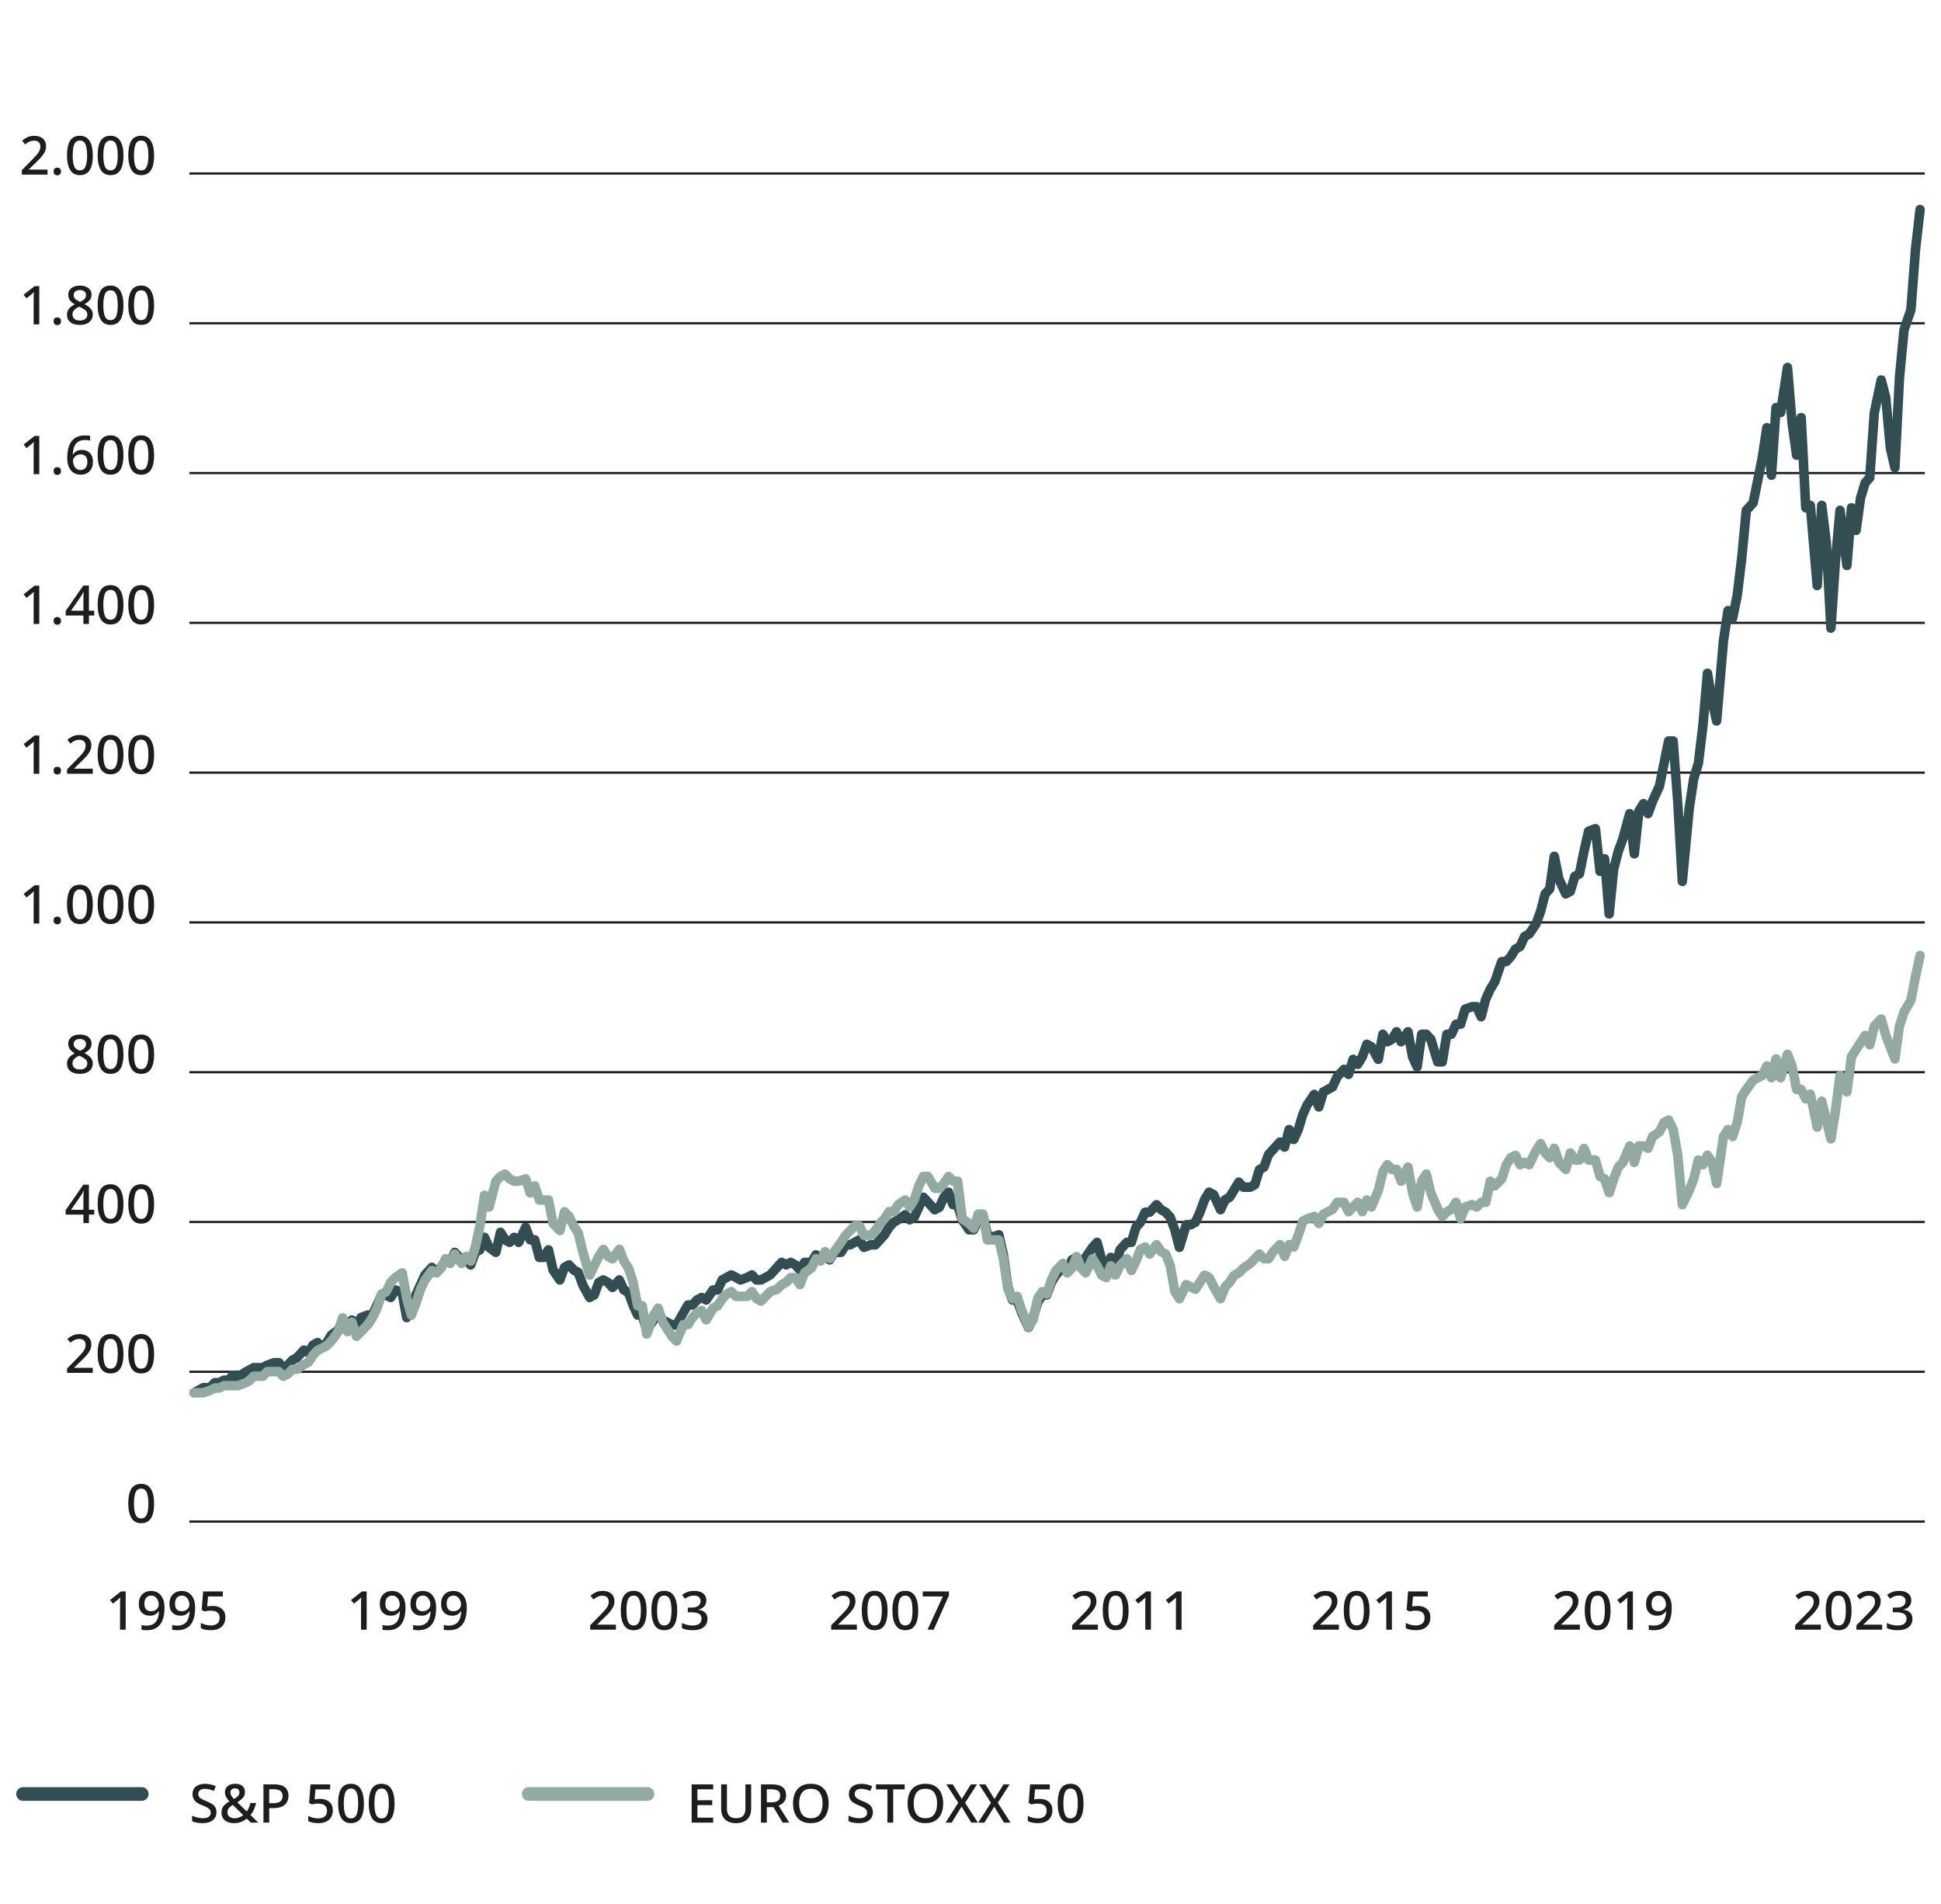 <?xml version="1.0" encoding="UTF-8"?>
<svg xmlns="http://www.w3.org/2000/svg" id="_0" width="650" height="637.581" viewBox="0 0 650 637.581">
  <defs>
    <style>.cls-1{fill:#324e53;}.cls-2{fill:#1d1d1b;}.cls-3{fill:#92aaa1;}</style>
  </defs>
  <path class="cls-2" d="M42.084,545.668h-1.883v-8.502c0-.456.006-.864.018-1.229s.031-.721.054-1.069c-.156.169-.317.324-.485.467s-.358.307-.574.485l-1.399,1.13-.969-1.22,3.66-2.87h1.578v12.808Z"></path>
  <path class="cls-2" d="M55.089,538.332c0,.73-.051,1.457-.152,2.181-.102.721-.282,1.404-.539,2.044s-.613,1.209-1.067,1.705-1.035.885-1.74,1.165-1.555.42-2.547.42c-.239,0-.523-.012-.853-.035-.329-.023-.594-.064-.797-.126v-1.597c.226.073.48.126.762.164.28.035.553.053.816.053.825,0,1.506-.123,2.045-.368.537-.245.962-.59,1.273-1.031.311-.444.539-.955.682-1.533.144-.581.228-1.206.251-1.877h-.107c-.264.409-.629.759-1.095,1.051-.467.292-1.095.438-1.883.438-1.101,0-1.985-.342-2.655-1.031-.67-.686-1.004-1.653-1.004-2.896,0-1.352.377-2.414,1.13-3.194.753-.777,1.763-1.165,3.032-1.165.825,0,1.575.204,2.251.61s1.21,1.025,1.606,1.857c.394.829.591,1.886.591,3.165ZM50.659,534.259c-.682,0-1.238.228-1.669.683s-.645,1.147-.645,2.082c0,.765.185,1.369.556,1.81.371.444.933.663,1.686.663.525,0,.984-.105,1.372-.321s.688-.49.896-.826c.21-.333.314-.68.314-1.039,0-.479-.092-.952-.277-1.416-.185-.467-.467-.855-.844-1.168-.377-.309-.839-.467-1.39-.467Z"></path>
  <path class="cls-2" d="M65.349,538.332c0,.73-.051,1.457-.152,2.181-.102.721-.282,1.404-.539,2.044s-.613,1.209-1.067,1.705-1.035.885-1.74,1.165-1.555.42-2.547.42c-.239,0-.523-.012-.853-.035-.329-.023-.594-.064-.797-.126v-1.597c.226.073.48.126.762.164.28.035.553.053.816.053.825,0,1.506-.123,2.045-.368.537-.245.962-.59,1.273-1.031.311-.444.539-.955.682-1.533.144-.581.228-1.206.251-1.877h-.107c-.264.409-.629.759-1.095,1.051-.467.292-1.095.438-1.883.438-1.101,0-1.985-.342-2.655-1.031-.67-.686-1.004-1.653-1.004-2.896,0-1.352.377-2.414,1.13-3.194.753-.777,1.763-1.165,3.032-1.165.825,0,1.575.204,2.251.61.676.406,1.21,1.025,1.606,1.857.394.829.591,1.886.591,3.165ZM60.918,534.259c-.682,0-1.238.228-1.669.683s-.645,1.147-.645,2.082c0,.765.185,1.369.556,1.81.371.444.933.663,1.686.663.525,0,.984-.105,1.372-.321s.688-.49.896-.826c.21-.333.314-.68.314-1.039,0-.479-.092-.952-.277-1.416-.185-.467-.467-.855-.844-1.168-.377-.309-.839-.467-1.39-.467Z"></path>
  <path class="cls-2" d="M71.251,537.721c1.267,0,2.29.33,3.067.987.778.657,1.166,1.597,1.166,2.817,0,1.352-.425,2.409-1.273,3.174-.85.765-2.051,1.147-3.606,1.147-.67,0-1.295-.058-1.874-.178-.581-.12-1.074-.292-1.48-.52v-1.74c.431.251.953.456,1.569.61s1.204.234,1.768.234c.896,0,1.613-.207,2.152-.619.539-.415.807-1.057.807-1.93,0-.777-.242-1.372-.727-1.784-.483-.412-1.247-.619-2.286-.619-.336,0-.71.029-1.121.09-.413.058-.745.12-.996.178l-.879-.52.483-6.19h6.584v1.688h-4.933l-.288,3.355c.203-.038.461-.076.772-.117.311-.044.674-.064,1.093-.064Z"></path>
  <path class="cls-2" d="M529.065,545.668h-8.61v-1.472l3.301-3.355c.647-.657,1.184-1.229,1.615-1.711.431-.485.753-.952.969-1.401.215-.447.323-.934.323-1.46,0-.648-.188-1.139-.565-1.472-.377-.336-.876-.502-1.498-.502-.587,0-1.112.108-1.579.321-.466.216-.95.528-1.452.934l-1.022-1.273c.514-.432,1.099-.806,1.758-1.121.657-.318,1.441-.476,2.35-.476,1.207,0,2.163.309,2.87.931.705.622,1.058,1.454,1.058,2.493,0,.683-.139,1.317-.413,1.904-.274.584-.664,1.165-1.166,1.737-.502.575-1.093,1.185-1.775,1.831l-2.385,2.315v.088h6.223v1.688Z"></path>
  <path class="cls-2" d="M539.345,539.245c0,1.39-.144,2.572-.431,3.553-.288.981-.75,1.734-1.39,2.26-.641.525-1.48.788-2.521.788-1.472,0-2.556-.581-3.255-1.749-.699-1.165-1.05-2.782-1.05-4.852,0-1.387.14-2.569.422-3.55.28-.981.737-1.731,1.372-2.251.634-.52,1.47-.779,2.511-.779,1.458,0,2.547.575,3.264,1.728.718,1.156,1.077,2.774,1.077,4.852ZM532.599,539.245c0,1.676.18,2.928.539,3.76.359.829.981,1.247,1.866,1.247.873,0,1.495-.415,1.866-1.238.371-.826.556-2.082.556-3.769,0-1.661-.185-2.908-.556-3.74-.371-.829-.993-1.247-1.866-1.247-.885,0-1.506.417-1.866,1.247-.359.832-.539,2.079-.539,3.74Z"></path>
  <path class="cls-2" d="M546.823,545.668h-1.883v-8.502c0-.456.006-.864.018-1.229s.031-.721.054-1.069c-.156.169-.317.324-.485.467s-.358.307-.574.485l-1.399,1.13-.969-1.22,3.66-2.87h1.578v12.808Z"></path>
  <path class="cls-2" d="M559.829,538.332c0,.73-.051,1.457-.152,2.181-.102.721-.282,1.404-.539,2.044s-.613,1.209-1.067,1.705-1.035.885-1.74,1.165-1.555.42-2.547.42c-.239,0-.523-.012-.853-.035-.329-.023-.594-.064-.797-.126v-1.597c.226.073.48.126.762.164.28.035.553.053.816.053.825,0,1.506-.123,2.045-.368.537-.245.962-.59,1.273-1.031.311-.444.539-.955.682-1.533.144-.581.228-1.206.251-1.877h-.107c-.264.409-.629.759-1.095,1.051-.467.292-1.095.438-1.883.438-1.101,0-1.985-.342-2.655-1.031-.67-.686-1.004-1.653-1.004-2.896,0-1.352.377-2.414,1.13-3.194.753-.777,1.763-1.165,3.032-1.165.825,0,1.575.204,2.251.61s1.21,1.025,1.606,1.857c.394.829.591,1.886.591,3.165ZM555.398,534.259c-.682,0-1.238.228-1.669.683s-.645,1.147-.645,2.082c0,.765.185,1.369.556,1.81.371.444.933.663,1.686.663.525,0,.984-.105,1.372-.321s.688-.49.896-.826c.21-.333.314-.68.314-1.039,0-.479-.092-.952-.277-1.416-.185-.467-.467-.855-.844-1.168-.377-.309-.839-.467-1.39-.467Z"></path>
  <path class="cls-2" d="M609.769,545.668h-8.61v-1.472l3.301-3.355c.647-.657,1.184-1.229,1.615-1.711.431-.485.753-.952.969-1.401.215-.447.323-.934.323-1.46,0-.648-.188-1.139-.565-1.472-.377-.336-.876-.502-1.498-.502-.587,0-1.112.108-1.579.321-.466.216-.95.528-1.452.934l-1.022-1.273c.514-.432,1.099-.806,1.758-1.121.657-.318,1.441-.476,2.35-.476,1.207,0,2.163.309,2.87.931.705.622,1.058,1.454,1.058,2.493,0,.683-.139,1.317-.413,1.904-.274.584-.664,1.165-1.166,1.737-.502.575-1.093,1.185-1.775,1.831l-2.385,2.315v.088h6.223v1.688Z"></path>
  <path class="cls-2" d="M620.048,539.245c0,1.39-.144,2.572-.431,3.553-.288.981-.75,1.734-1.39,2.26-.641.525-1.48.788-2.521.788-1.472,0-2.556-.581-3.255-1.749-.699-1.165-1.05-2.782-1.05-4.852,0-1.387.14-2.569.422-3.55.28-.981.737-1.731,1.372-2.251.634-.52,1.47-.779,2.511-.779,1.458,0,2.547.575,3.264,1.728.718,1.156,1.077,2.774,1.077,4.852ZM613.303,539.245c0,1.676.18,2.928.539,3.76.359.829.981,1.247,1.866,1.247.873,0,1.495-.415,1.866-1.238.371-.826.556-2.082.556-3.769,0-1.661-.185-2.908-.556-3.74-.371-.829-.993-1.247-1.866-1.247-.885,0-1.506.417-1.866,1.247-.359.832-.539,2.079-.539,3.74Z"></path>
  <path class="cls-2" d="M630.289,545.668h-8.61v-1.472l3.301-3.355c.647-.657,1.184-1.229,1.615-1.711.431-.485.753-.952.969-1.401.215-.447.323-.934.323-1.46,0-.648-.188-1.139-.565-1.472-.377-.336-.876-.502-1.498-.502-.587,0-1.112.108-1.579.321-.466.216-.95.528-1.452.934l-1.022-1.273c.514-.432,1.099-.806,1.758-1.121.657-.318,1.441-.476,2.35-.476,1.207,0,2.163.309,2.87.931.705.622,1.058,1.454,1.058,2.493,0,.683-.139,1.317-.413,1.904-.274.584-.664,1.165-1.166,1.737-.502.575-1.093,1.185-1.775,1.831l-2.385,2.315v.088h6.223v1.688Z"></path>
  <path class="cls-2" d="M640.048,535.821c0,.873-.245,1.568-.734,2.082-.49.514-1.137.855-1.937,1.022v.07c1.016.12,1.781.444,2.295.969.515.525.772,1.209.772,2.047,0,.742-.177,1.401-.53,1.982-.352.578-.896,1.034-1.632,1.361-.736.33-1.677.493-2.825.493-.682,0-1.317-.053-1.902-.161s-1.142-.286-1.669-.537v-1.723c.539.274,1.118.485,1.74.628s1.209.216,1.759.216c1.099,0,1.886-.207,2.358-.619.473-.415.71-.99.71-1.731,0-.718-.288-1.244-.861-1.579-.574-.333-1.435-.502-2.584-.502h-1.165v-1.559h1.184c1.088,0,1.877-.204,2.368-.61s.736-.94.736-1.597c0-.575-.188-1.019-.565-1.337-.378-.315-.918-.476-1.625-.476-.657,0-1.228.105-1.712.315s-.936.453-1.355.727l-.933-1.311c.479-.359,1.052-.666,1.723-.923s1.447-.385,2.331-.385c1.328,0,2.336.289,3.023.87.688.578,1.031,1.334,1.031,2.268Z"></path>
  <path class="cls-2" d="M448.361,545.668h-8.61v-1.472l3.301-3.355c.647-.657,1.184-1.229,1.615-1.711.431-.485.753-.952.969-1.401.215-.447.323-.934.323-1.46,0-.648-.188-1.139-.565-1.472-.377-.336-.876-.502-1.498-.502-.587,0-1.112.108-1.579.321-.466.216-.95.528-1.452.934l-1.022-1.273c.514-.432,1.099-.806,1.758-1.121.657-.318,1.441-.476,2.35-.476,1.207,0,2.163.309,2.87.931.705.622,1.058,1.454,1.058,2.493,0,.683-.139,1.317-.413,1.904-.274.584-.664,1.165-1.166,1.737-.502.575-1.093,1.185-1.775,1.831l-2.385,2.315v.088h6.223v1.688Z"></path>
  <path class="cls-2" d="M458.641,539.245c0,1.39-.144,2.572-.431,3.553-.288.981-.75,1.734-1.39,2.26-.641.525-1.48.788-2.521.788-1.472,0-2.556-.581-3.255-1.749-.699-1.165-1.05-2.782-1.05-4.852,0-1.387.14-2.569.422-3.55.28-.981.737-1.731,1.372-2.251.634-.52,1.47-.779,2.511-.779,1.458,0,2.547.575,3.264,1.728.718,1.156,1.077,2.774,1.077,4.852ZM451.895,539.245c0,1.676.18,2.928.539,3.76.359.829.981,1.247,1.866,1.247.873,0,1.495-.415,1.866-1.238.371-.826.556-2.082.556-3.769,0-1.661-.185-2.908-.556-3.74-.371-.829-.993-1.247-1.866-1.247-.885,0-1.506.417-1.866,1.247-.359.832-.539,2.079-.539,3.74Z"></path>
  <path class="cls-2" d="M466.12,545.668h-1.883v-8.502c0-.456.006-.864.018-1.229s.031-.721.054-1.069c-.156.169-.317.324-.485.467s-.358.307-.574.485l-1.399,1.13-.969-1.22,3.66-2.87h1.578v12.808Z"></path>
  <path class="cls-2" d="M474.766,537.721c1.267,0,2.29.33,3.067.987.778.657,1.166,1.597,1.166,2.817,0,1.352-.425,2.409-1.273,3.174-.85.765-2.051,1.147-3.606,1.147-.67,0-1.295-.058-1.874-.178-.581-.12-1.074-.292-1.48-.52v-1.74c.431.251.953.456,1.569.61s1.204.234,1.768.234c.896,0,1.613-.207,2.152-.619.539-.415.807-1.057.807-1.93,0-.777-.242-1.372-.727-1.784-.483-.412-1.247-.619-2.286-.619-.336,0-.71.029-1.121.09-.413.058-.745.12-.996.178l-.879-.52.483-6.19h6.584v1.688h-4.933l-.288,3.355c.203-.038.461-.076.772-.117.311-.044.674-.064,1.093-.064Z"></path>
  <path class="cls-2" d="M367.659,545.668h-8.61v-1.472l3.301-3.355c.647-.657,1.184-1.229,1.615-1.711.431-.485.753-.952.969-1.401.215-.447.323-.934.323-1.46,0-.648-.188-1.139-.565-1.472-.377-.336-.876-.502-1.498-.502-.587,0-1.112.108-1.579.321-.466.216-.95.528-1.452.934l-1.022-1.273c.514-.432,1.099-.806,1.758-1.121.657-.318,1.441-.476,2.35-.476,1.207,0,2.163.309,2.87.931.705.622,1.058,1.454,1.058,2.493,0,.683-.139,1.317-.413,1.904-.274.584-.664,1.165-1.166,1.737-.502.575-1.093,1.185-1.775,1.831l-2.385,2.315v.088h6.223v1.688Z"></path>
  <path class="cls-2" d="M377.939,539.245c0,1.39-.144,2.572-.431,3.553-.288.981-.75,1.734-1.39,2.26-.641.525-1.48.788-2.521.788-1.472,0-2.556-.581-3.255-1.749-.699-1.165-1.05-2.782-1.05-4.852,0-1.387.14-2.569.422-3.55.28-.981.737-1.731,1.372-2.251.634-.52,1.47-.779,2.511-.779,1.458,0,2.547.575,3.264,1.728.718,1.156,1.077,2.774,1.077,4.852ZM371.193,539.245c0,1.676.18,2.928.539,3.76.359.829.981,1.247,1.866,1.247.873,0,1.495-.415,1.866-1.238.371-.826.556-2.082.556-3.769,0-1.661-.185-2.908-.556-3.74-.371-.829-.993-1.247-1.866-1.247-.885,0-1.506.417-1.866,1.247-.359.832-.539,2.079-.539,3.74Z"></path>
  <path class="cls-2" d="M385.418,545.668h-1.883v-8.502c0-.456.006-.864.018-1.229s.031-.721.054-1.069c-.156.169-.317.324-.485.467s-.358.307-.574.485l-1.399,1.13-.969-1.22,3.66-2.87h1.578v12.808Z"></path>
  <path class="cls-2" d="M395.678,545.668h-1.883v-8.502c0-.456.006-.864.018-1.229s.031-.721.054-1.069c-.156.169-.317.324-.485.467s-.358.307-.574.485l-1.399,1.13-.969-1.22,3.66-2.87h1.578v12.808Z"></path>
  <path class="cls-2" d="M286.955,545.668h-8.61v-1.472l3.301-3.355c.647-.657,1.184-1.229,1.615-1.711.431-.485.753-.952.969-1.401.215-.447.323-.934.323-1.46,0-.648-.188-1.139-.565-1.472-.377-.336-.876-.502-1.498-.502-.587,0-1.112.108-1.579.321-.466.216-.95.528-1.452.934l-1.022-1.273c.514-.432,1.099-.806,1.758-1.121.657-.318,1.441-.476,2.35-.476,1.207,0,2.163.309,2.87.931.705.622,1.058,1.454,1.058,2.493,0,.683-.139,1.317-.413,1.904-.274.584-.664,1.165-1.166,1.737-.502.575-1.093,1.185-1.775,1.831l-2.385,2.315v.088h6.223v1.688Z"></path>
  <path class="cls-2" d="M297.235,539.245c0,1.39-.144,2.572-.431,3.553-.288.981-.75,1.734-1.39,2.26-.641.525-1.48.788-2.521.788-1.472,0-2.556-.581-3.255-1.749-.699-1.165-1.05-2.782-1.05-4.852,0-1.387.14-2.569.422-3.55.28-.981.737-1.731,1.372-2.251.634-.52,1.47-.779,2.511-.779,1.458,0,2.547.575,3.264,1.728.718,1.156,1.077,2.774,1.077,4.852ZM290.49,539.245c0,1.676.18,2.928.539,3.76.359.829.981,1.247,1.866,1.247.873,0,1.495-.415,1.866-1.238.371-.826.556-2.082.556-3.769,0-1.661-.185-2.908-.556-3.74-.371-.829-.993-1.247-1.866-1.247-.885,0-1.506.417-1.866,1.247-.359.832-.539,2.079-.539,3.74Z"></path>
  <path class="cls-2" d="M307.495,539.245c0,1.39-.144,2.572-.431,3.553-.288.981-.75,1.734-1.39,2.26-.641.525-1.48.788-2.521.788-1.472,0-2.556-.581-3.255-1.749-.699-1.165-1.05-2.782-1.05-4.852,0-1.387.14-2.569.422-3.55.28-.981.737-1.731,1.372-2.251.634-.52,1.47-.779,2.511-.779,1.458,0,2.547.575,3.264,1.728.718,1.156,1.077,2.774,1.077,4.852ZM300.749,539.245c0,1.676.18,2.928.539,3.76.359.829.981,1.247,1.866,1.247.873,0,1.495-.415,1.866-1.238.371-.826.556-2.082.556-3.769,0-1.661-.185-2.908-.556-3.74-.371-.829-.993-1.247-1.866-1.247-.885,0-1.506.417-1.866,1.247-.359.832-.539,2.079-.539,3.74Z"></path>
  <path class="cls-2" d="M310.616,545.668l5.112-11.121h-6.727v-1.688h8.772v1.363l-5.095,11.445h-2.063Z"></path>
  <path class="cls-2" d="M206.252,545.668h-8.61v-1.472l3.301-3.355c.647-.657,1.184-1.229,1.615-1.711.431-.485.753-.952.969-1.401.215-.447.323-.934.323-1.46,0-.648-.188-1.139-.565-1.472-.377-.336-.876-.502-1.498-.502-.587,0-1.112.108-1.579.321-.466.216-.95.528-1.452.934l-1.022-1.273c.514-.432,1.099-.806,1.758-1.121.657-.318,1.441-.476,2.35-.476,1.207,0,2.163.309,2.87.931.705.622,1.058,1.454,1.058,2.493,0,.683-.139,1.317-.413,1.904-.274.584-.664,1.165-1.166,1.737-.502.575-1.093,1.185-1.775,1.831l-2.385,2.315v.088h6.223v1.688Z"></path>
  <path class="cls-2" d="M216.532,539.245c0,1.39-.144,2.572-.431,3.553-.288.981-.75,1.734-1.39,2.26-.641.525-1.48.788-2.521.788-1.472,0-2.556-.581-3.255-1.749-.699-1.165-1.05-2.782-1.05-4.852,0-1.387.14-2.569.422-3.55.28-.981.737-1.731,1.372-2.251.634-.52,1.47-.779,2.511-.779,1.458,0,2.547.575,3.264,1.728.718,1.156,1.077,2.774,1.077,4.852ZM209.786,539.245c0,1.676.18,2.928.539,3.76.359.829.981,1.247,1.866,1.247.873,0,1.495-.415,1.866-1.238.371-.826.556-2.082.556-3.769,0-1.661-.185-2.908-.556-3.74-.371-.829-.993-1.247-1.866-1.247-.885,0-1.506.417-1.866,1.247-.359.832-.539,2.079-.539,3.74Z"></path>
  <path class="cls-2" d="M226.791,539.245c0,1.39-.144,2.572-.431,3.553-.288.981-.75,1.734-1.39,2.26-.641.525-1.48.788-2.521.788-1.472,0-2.556-.581-3.255-1.749-.699-1.165-1.05-2.782-1.05-4.852,0-1.387.14-2.569.422-3.55.28-.981.737-1.731,1.372-2.251.634-.52,1.47-.779,2.511-.779,1.458,0,2.547.575,3.264,1.728.718,1.156,1.077,2.774,1.077,4.852ZM220.045,539.245c0,1.676.18,2.928.539,3.76.359.829.981,1.247,1.866,1.247.873,0,1.495-.415,1.866-1.238.371-.826.556-2.082.556-3.769,0-1.661-.185-2.908-.556-3.74-.371-.829-.993-1.247-1.866-1.247-.885,0-1.506.417-1.866,1.247-.359.832-.539,2.079-.539,3.74Z"></path>
  <path class="cls-2" d="M236.531,535.821c0,.873-.245,1.568-.734,2.082-.49.514-1.137.855-1.937,1.022v.07c1.016.12,1.781.444,2.295.969.515.525.772,1.209.772,2.047,0,.742-.177,1.401-.53,1.982-.352.578-.896,1.034-1.632,1.361-.736.33-1.677.493-2.825.493-.682,0-1.317-.053-1.902-.161s-1.142-.286-1.669-.537v-1.723c.539.274,1.118.485,1.74.628s1.209.216,1.759.216c1.099,0,1.886-.207,2.358-.619.473-.415.71-.99.71-1.731,0-.718-.288-1.244-.861-1.579-.574-.333-1.435-.502-2.584-.502h-1.165v-1.559h1.184c1.088,0,1.877-.204,2.368-.61s.736-.94.736-1.597c0-.575-.188-1.019-.565-1.337-.378-.315-.918-.476-1.625-.476-.657,0-1.228.105-1.712.315s-.936.453-1.355.727l-.933-1.311c.479-.359,1.052-.666,1.723-.923s1.447-.385,2.331-.385c1.328,0,2.336.289,3.023.87.688.578,1.031,1.334,1.031,2.268Z"></path>
  <path class="cls-2" d="M122.787,545.668h-1.883v-8.502c0-.456.006-.864.018-1.229s.031-.721.054-1.069c-.156.169-.317.324-.485.467s-.358.307-.574.485l-1.399,1.13-.969-1.22,3.66-2.87h1.578v12.808Z"></path>
  <path class="cls-2" d="M135.793,538.332c0,.73-.051,1.457-.152,2.181-.102.721-.282,1.404-.539,2.044s-.613,1.209-1.067,1.705-1.035.885-1.74,1.165-1.555.42-2.547.42c-.239,0-.523-.012-.853-.035-.329-.023-.594-.064-.797-.126v-1.597c.226.073.48.126.762.164.28.035.553.053.816.053.825,0,1.506-.123,2.045-.368.537-.245.962-.59,1.273-1.031.311-.444.539-.955.682-1.533.144-.581.228-1.206.251-1.877h-.107c-.264.409-.629.759-1.095,1.051-.467.292-1.095.438-1.883.438-1.101,0-1.985-.342-2.655-1.031-.67-.686-1.004-1.653-1.004-2.896,0-1.352.377-2.414,1.13-3.194.753-.777,1.763-1.165,3.032-1.165.825,0,1.575.204,2.251.61s1.21,1.025,1.606,1.857c.394.829.591,1.886.591,3.165ZM131.362,534.259c-.682,0-1.238.228-1.669.683s-.645,1.147-.645,2.082c0,.765.185,1.369.556,1.81.371.444.933.663,1.686.663.525,0,.984-.105,1.372-.321s.688-.49.896-.826c.21-.333.314-.68.314-1.039,0-.479-.092-.952-.277-1.416-.185-.467-.467-.855-.844-1.168-.377-.309-.839-.467-1.39-.467Z"></path>
  <path class="cls-2" d="M146.052,538.332c0,.73-.051,1.457-.152,2.181-.102.721-.282,1.404-.539,2.044s-.613,1.209-1.067,1.705-1.035.885-1.74,1.165-1.555.42-2.547.42c-.239,0-.523-.012-.853-.035-.329-.023-.594-.064-.797-.126v-1.597c.226.073.48.126.762.164.28.035.553.053.816.053.825,0,1.506-.123,2.045-.368.537-.245.962-.59,1.273-1.031.311-.444.539-.955.682-1.533.144-.581.228-1.206.251-1.877h-.107c-.264.409-.629.759-1.095,1.051-.467.292-1.095.438-1.883.438-1.101,0-1.985-.342-2.655-1.031-.67-.686-1.004-1.653-1.004-2.896,0-1.352.377-2.414,1.13-3.194.753-.777,1.763-1.165,3.032-1.165.825,0,1.575.204,2.251.61.676.406,1.21,1.025,1.606,1.857.394.829.591,1.886.591,3.165ZM141.622,534.259c-.682,0-1.238.228-1.669.683s-.645,1.147-.645,2.082c0,.765.185,1.369.556,1.81.371.444.933.663,1.686.663.525,0,.984-.105,1.372-.321s.688-.49.896-.826c.21-.333.314-.68.314-1.039,0-.479-.092-.952-.277-1.416-.185-.467-.467-.855-.844-1.168-.377-.309-.839-.467-1.39-.467Z"></path>
  <path class="cls-2" d="M156.313,538.332c0,.73-.051,1.457-.152,2.181-.102.721-.282,1.404-.539,2.044s-.613,1.209-1.067,1.705-1.035.885-1.74,1.165-1.555.42-2.547.42c-.239,0-.523-.012-.853-.035-.329-.023-.594-.064-.797-.126v-1.597c.226.073.48.126.762.164.28.035.553.053.816.053.825,0,1.506-.123,2.045-.368.537-.245.962-.59,1.273-1.031.311-.444.539-.955.682-1.533.144-.581.228-1.206.251-1.877h-.107c-.264.409-.629.759-1.095,1.051-.467.292-1.095.438-1.883.438-1.101,0-1.985-.342-2.655-1.031-.67-.686-1.004-1.653-1.004-2.896,0-1.352.377-2.414,1.13-3.194.753-.777,1.763-1.165,3.032-1.165.825,0,1.575.204,2.251.61s1.21,1.025,1.606,1.857c.394.829.591,1.886.591,3.165ZM151.883,534.259c-.682,0-1.238.228-1.669.683s-.645,1.147-.645,2.082c0,.765.185,1.369.556,1.81.371.444.933.663,1.686.663.525,0,.984-.105,1.372-.321s.688-.49.896-.826c.21-.333.314-.68.314-1.039,0-.479-.092-.952-.277-1.416-.185-.467-.467-.855-.844-1.168-.377-.309-.839-.467-1.39-.467Z"></path>
  <path class="cls-2" d="M13.149,259.077h-1.883v-8.502c0-.456.006-.864.018-1.229s.031-.721.054-1.069c-.156.169-.317.324-.485.467s-.358.307-.574.485l-1.399,1.13-.969-1.22,3.66-2.87h1.578v12.808Z"></path>
  <path class="cls-2" d="M17.958,258.02c0-.467.118-.797.358-.987.239-.193.527-.289.861-.289s.625.096.87.289c.245.19.368.52.368.987,0,.464-.123.8-.368,1.004-.245.202-.536.304-.87.304s-.622-.102-.861-.304c-.239-.204-.358-.54-.358-1.004Z"></path>
  <path class="cls-2" d="M31.068,259.077h-8.61v-1.472l3.301-3.355c.647-.657,1.184-1.229,1.615-1.711.431-.485.753-.952.969-1.401.215-.447.323-.934.323-1.46,0-.648-.188-1.139-.565-1.472-.377-.336-.876-.502-1.498-.502-.587,0-1.112.108-1.579.321-.466.216-.95.528-1.452.934l-1.022-1.273c.514-.432,1.099-.806,1.758-1.121.657-.318,1.441-.476,2.35-.476,1.207,0,2.163.309,2.87.931.705.622,1.058,1.454,1.058,2.493,0,.683-.139,1.317-.413,1.904-.274.584-.664,1.165-1.166,1.737-.502.575-1.093,1.185-1.775,1.831l-2.385,2.315v.088h6.223v1.688Z"></path>
  <path class="cls-2" d="M41.348,252.654c0,1.39-.144,2.572-.431,3.553-.288.981-.75,1.734-1.39,2.26-.641.525-1.48.788-2.521.788-1.472,0-2.556-.581-3.255-1.749-.699-1.165-1.05-2.782-1.05-4.852,0-1.387.14-2.569.422-3.55.28-.981.737-1.731,1.372-2.251.634-.52,1.47-.779,2.511-.779,1.458,0,2.547.575,3.264,1.728.718,1.156,1.077,2.774,1.077,4.852ZM34.602,252.654c0,1.676.18,2.928.539,3.76.359.829.981,1.247,1.866,1.247.873,0,1.495-.415,1.866-1.238.371-.826.556-2.082.556-3.769,0-1.661-.185-2.908-.556-3.74-.371-.829-.993-1.247-1.866-1.247-.885,0-1.506.417-1.866,1.247-.359.832-.539,2.079-.539,3.74Z"></path>
  <path class="cls-2" d="M51.608,252.654c0,1.39-.144,2.572-.431,3.553-.288.981-.75,1.734-1.39,2.26-.641.525-1.48.788-2.521.788-1.472,0-2.556-.581-3.255-1.749-.699-1.165-1.05-2.782-1.05-4.852,0-1.387.14-2.569.422-3.55.28-.981.737-1.731,1.372-2.251.634-.52,1.47-.779,2.511-.779,1.458,0,2.547.575,3.264,1.728.718,1.156,1.077,2.774,1.077,4.852ZM44.862,252.654c0,1.676.18,2.928.539,3.76.359.829.981,1.247,1.866,1.247.873,0,1.495-.415,1.866-1.238.371-.826.556-2.082.556-3.769,0-1.661-.185-2.908-.556-3.74-.371-.829-.993-1.247-1.866-1.247-.885,0-1.506.417-1.866,1.247-.359.832-.539,2.079-.539,3.74Z"></path>
  <rect class="cls-2" x="63.428" y="258.328" width="581.145" height=".747"></rect>
  <path class="cls-2" d="M13.149,208.924h-1.883v-8.502c0-.456.006-.864.018-1.229s.031-.721.054-1.069c-.156.169-.317.324-.485.467s-.358.307-.574.485l-1.399,1.13-.969-1.22,3.66-2.87h1.578v12.808Z"></path>
  <path class="cls-2" d="M17.958,207.867c0-.467.118-.797.358-.987.239-.193.527-.289.861-.289s.625.096.87.289c.245.19.368.52.368.987,0,.464-.123.8-.368,1.004-.245.202-.536.304-.87.304s-.622-.102-.861-.304c-.239-.204-.358-.54-.358-1.004Z"></path>
  <path class="cls-2" d="M31.553,206.089h-1.775v2.835h-1.848v-2.835h-5.937v-1.506l5.902-8.519h1.883v8.411h1.775v1.615ZM27.93,204.474v-3.48c0-.561.009-1.089.028-1.585.018-.496.038-.914.063-1.247h-.073c-.095.239-.215.482-.358.736-.144.251-.282.47-.413.663l-3.39,4.914h4.143Z"></path>
  <path class="cls-2" d="M41.348,202.5c0,1.39-.144,2.572-.431,3.553-.288.981-.75,1.734-1.39,2.26-.641.525-1.48.788-2.521.788-1.472,0-2.556-.581-3.255-1.749-.699-1.165-1.05-2.782-1.05-4.852,0-1.387.14-2.569.422-3.55.28-.981.737-1.731,1.372-2.251.634-.52,1.47-.779,2.511-.779,1.458,0,2.547.575,3.264,1.728.718,1.156,1.077,2.774,1.077,4.852ZM34.602,202.5c0,1.676.18,2.928.539,3.76.359.829.981,1.247,1.866,1.247.873,0,1.495-.415,1.866-1.238.371-.826.556-2.082.556-3.769,0-1.661-.185-2.908-.556-3.74-.371-.829-.993-1.247-1.866-1.247-.885,0-1.506.417-1.866,1.247-.359.832-.539,2.079-.539,3.74Z"></path>
  <path class="cls-2" d="M51.608,202.5c0,1.39-.144,2.572-.431,3.553-.288.981-.75,1.734-1.39,2.26-.641.525-1.48.788-2.521.788-1.472,0-2.556-.581-3.255-1.749-.699-1.165-1.05-2.782-1.05-4.852,0-1.387.14-2.569.422-3.55.28-.981.737-1.731,1.372-2.251.634-.52,1.47-.779,2.511-.779,1.458,0,2.547.575,3.264,1.728.718,1.156,1.077,2.774,1.077,4.852ZM44.862,202.5c0,1.676.18,2.928.539,3.76.359.829.981,1.247,1.866,1.247.873,0,1.495-.415,1.866-1.238.371-.826.556-2.082.556-3.769,0-1.661-.185-2.908-.556-3.74-.371-.829-.993-1.247-1.866-1.247-.885,0-1.506.417-1.866,1.247-.359.832-.539,2.079-.539,3.74Z"></path>
  <rect class="cls-2" x="63.428" y="208.175" width="581.145" height=".747"></rect>
  <path class="cls-2" d="M13.149,158.768h-1.883v-8.502c0-.456.006-.864.018-1.229s.031-.721.054-1.069c-.156.169-.317.324-.485.467s-.358.307-.574.485l-1.399,1.13-.969-1.22,3.66-2.87h1.578v12.808Z"></path>
  <path class="cls-2" d="M17.958,157.711c0-.467.118-.797.358-.987.239-.193.527-.289.861-.289s.625.096.87.289c.245.19.368.52.368.987,0,.464-.123.8-.368,1.004-.245.202-.536.304-.87.304s-.622-.102-.861-.304c-.239-.204-.358-.54-.358-1.004Z"></path>
  <path class="cls-2" d="M22.512,153.314c0-.742.051-1.472.153-2.187.101-.718.28-1.399.537-2.038s.613-1.206,1.067-1.702c.456-.496,1.032-.885,1.731-1.168.699-.28,1.546-.42,2.539-.42.251,0,.534.009.853.026.317.018.577.058.779.117v1.597c-.228-.073-.476-.126-.745-.161-.269-.038-.536-.056-.798-.056-.825,0-1.506.126-2.045.377-.537.251-.962.599-1.273,1.042-.311.441-.539.955-.682,1.542s-.234,1.215-.269,1.883h.108c.263-.417.634-.774,1.111-1.069.479-.292,1.095-.438,1.848-.438,1.112,0,2.006.344,2.682,1.031.676.689,1.013,1.661,1.013,2.917,0,1.337-.374,2.397-1.121,3.174-.747.777-1.76,1.165-3.039,1.165-.826,0-1.577-.202-2.252-.607-.676-.409-1.21-1.028-1.604-1.857-.396-.832-.593-1.886-.593-3.168ZM26.943,157.369c.682,0,1.238-.225,1.669-.674.431-.447.645-1.145.645-2.087,0-.753-.188-1.352-.565-1.796-.377-.441-.942-.663-1.695-.663-.514,0-.962.108-1.345.321-.384.216-.682.49-.898.826-.215.336-.323.677-.323,1.022,0,.479.095.955.288,1.428.19.473.471.861.842,1.165.371.307.831.458,1.381.458Z"></path>
  <path class="cls-2" d="M41.348,152.345c0,1.39-.144,2.572-.431,3.553-.288.981-.75,1.734-1.39,2.26-.641.525-1.48.788-2.521.788-1.472,0-2.556-.581-3.255-1.749-.699-1.165-1.05-2.782-1.05-4.852,0-1.387.14-2.569.422-3.55.28-.981.737-1.731,1.372-2.251.634-.52,1.47-.779,2.511-.779,1.458,0,2.547.575,3.264,1.728.718,1.156,1.077,2.774,1.077,4.852ZM34.602,152.345c0,1.676.18,2.928.539,3.76.359.829.981,1.247,1.866,1.247.873,0,1.495-.415,1.866-1.238.371-.826.556-2.082.556-3.769,0-1.661-.185-2.908-.556-3.74-.371-.829-.993-1.247-1.866-1.247-.885,0-1.506.417-1.866,1.247-.359.832-.539,2.079-.539,3.74Z"></path>
  <path class="cls-2" d="M51.608,152.345c0,1.39-.144,2.572-.431,3.553-.288.981-.75,1.734-1.39,2.26-.641.525-1.48.788-2.521.788-1.472,0-2.556-.581-3.255-1.749-.699-1.165-1.05-2.782-1.05-4.852,0-1.387.14-2.569.422-3.55.28-.981.737-1.731,1.372-2.251.634-.52,1.47-.779,2.511-.779,1.458,0,2.547.575,3.264,1.728.718,1.156,1.077,2.774,1.077,4.852ZM44.862,152.345c0,1.676.18,2.928.539,3.76.359.829.981,1.247,1.866,1.247.873,0,1.495-.415,1.866-1.238.371-.826.556-2.082.556-3.769,0-1.661-.185-2.908-.556-3.74-.371-.829-.993-1.247-1.866-1.247-.885,0-1.506.417-1.866,1.247-.359.832-.539,2.079-.539,3.74Z"></path>
  <rect class="cls-2" x="63.428" y="158.021" width="581.145" height=".747"></rect>
  <path class="cls-2" d="M13.149,108.615h-1.883v-8.502c0-.456.006-.864.018-1.229s.031-.721.054-1.069c-.156.169-.317.324-.485.467s-.358.307-.574.485l-1.399,1.13-.969-1.22,3.66-2.87h1.578v12.808Z"></path>
  <path class="cls-2" d="M17.958,107.558c0-.467.118-.797.358-.987.239-.193.527-.289.861-.289s.625.096.87.289c.245.19.368.52.368.987,0,.464-.123.8-.368,1.004-.245.202-.536.304-.87.304s-.622-.102-.861-.304c-.239-.204-.358-.54-.358-1.004Z"></path>
  <path class="cls-2" d="M26.746,95.628c.753,0,1.423.117,2.009.35.587.231,1.05.578,1.391,1.039.34.461.511,1.025.511,1.696,0,.765-.234,1.393-.699,1.883-.467.49-1.029.902-1.686,1.238.502.251.965.534,1.39.85.425.318.765.689,1.022,1.112.257.426.385.925.385,1.498,0,.718-.178,1.337-.537,1.857s-.858.925-1.498,1.212c-.641.286-1.391.429-2.251.429-1.388,0-2.458-.301-3.212-.905s-1.13-1.448-1.13-2.537c0-.575.12-1.08.359-1.515.238-.438.556-.812.95-1.121.394-.312.825-.575,1.292-.791-.622-.359-1.143-.791-1.56-1.299-.419-.508-.628-1.15-.628-1.93,0-.657.172-1.215.52-1.676.346-.461.813-.809,1.399-1.039.587-.234,1.244-.35,1.974-.35ZM24.27,105.316c0,.572.204,1.051.61,1.433.407.383,1.029.575,1.866.575.813,0,1.432-.19,1.857-.566s.636-.864.636-1.463c0-.584-.234-1.069-.699-1.451-.467-.383-1.047-.724-1.74-1.025l-.269-.105c-.73.309-1.289.671-1.677,1.083-.39.415-.584.92-.584,1.518ZM26.728,97.117c-.599,0-1.089.146-1.472.438-.383.295-.574.71-.574,1.247,0,.599.206,1.063.619,1.39.413.33.911.625,1.498.89.55-.239,1.022-.534,1.417-.882.394-.344.591-.812.591-1.399,0-.537-.191-.952-.574-1.247-.383-.292-.885-.438-1.506-.438Z"></path>
  <path class="cls-2" d="M41.348,102.192c0,1.39-.144,2.572-.431,3.553-.288.981-.75,1.734-1.39,2.26-.641.525-1.48.788-2.521.788-1.472,0-2.556-.581-3.255-1.749-.699-1.165-1.05-2.782-1.05-4.852,0-1.387.14-2.569.422-3.55.28-.981.737-1.731,1.372-2.251.634-.52,1.47-.779,2.511-.779,1.458,0,2.547.575,3.264,1.728.718,1.156,1.077,2.774,1.077,4.852ZM34.602,102.192c0,1.676.18,2.928.539,3.76.359.829.981,1.247,1.866,1.247.873,0,1.495-.415,1.866-1.238.371-.826.556-2.082.556-3.769,0-1.661-.185-2.908-.556-3.74-.371-.829-.993-1.247-1.866-1.247-.885,0-1.506.417-1.866,1.247-.359.832-.539,2.079-.539,3.74Z"></path>
  <path class="cls-2" d="M51.608,102.192c0,1.39-.144,2.572-.431,3.553-.288.981-.75,1.734-1.39,2.26-.641.525-1.48.788-2.521.788-1.472,0-2.556-.581-3.255-1.749-.699-1.165-1.05-2.782-1.05-4.852,0-1.387.14-2.569.422-3.55.28-.981.737-1.731,1.372-2.251.634-.52,1.47-.779,2.511-.779,1.458,0,2.547.575,3.264,1.728.718,1.156,1.077,2.774,1.077,4.852ZM44.862,102.192c0,1.676.18,2.928.539,3.76.359.829.981,1.247,1.866,1.247.873,0,1.495-.415,1.866-1.238.371-.826.556-2.082.556-3.769,0-1.661-.185-2.908-.556-3.74-.371-.829-.993-1.247-1.866-1.247-.885,0-1.506.417-1.866,1.247-.359.832-.539,2.079-.539,3.74Z"></path>
  <rect class="cls-2" x="63.428" y="107.868" width="581.145" height=".747"></rect>
  <path class="cls-2" d="M15.911,58.462H7.301v-1.472l3.301-3.355c.647-.657,1.184-1.229,1.615-1.711.431-.485.753-.952.969-1.401.215-.447.323-.934.323-1.46,0-.648-.188-1.139-.565-1.472-.377-.336-.876-.502-1.498-.502-.587,0-1.112.108-1.579.321-.466.216-.95.528-1.452.934l-1.022-1.273c.514-.432,1.099-.806,1.758-1.121.657-.318,1.441-.476,2.35-.476,1.207,0,2.163.309,2.87.931.705.622,1.058,1.454,1.058,2.493,0,.683-.139,1.317-.413,1.904-.274.584-.664,1.165-1.166,1.737-.502.575-1.093,1.185-1.775,1.831l-2.385,2.315v.088h6.223v1.688Z"></path>
  <path class="cls-2" d="M17.958,57.405c0-.467.118-.797.358-.987.239-.193.527-.289.861-.289s.625.096.87.289c.245.19.368.52.368.987,0,.464-.123.8-.368,1.004-.245.202-.536.304-.87.304s-.622-.102-.861-.304c-.239-.204-.358-.54-.358-1.004Z"></path>
  <path class="cls-2" d="M31.087,52.039c0,1.39-.144,2.572-.431,3.553-.288.981-.75,1.734-1.39,2.26-.641.525-1.48.788-2.521.788-1.472,0-2.556-.581-3.255-1.749-.699-1.165-1.05-2.782-1.05-4.852,0-1.387.14-2.569.422-3.55.28-.981.737-1.731,1.372-2.251.634-.52,1.47-.779,2.511-.779,1.458,0,2.547.575,3.264,1.728.718,1.156,1.077,2.774,1.077,4.852ZM24.341,52.039c0,1.676.18,2.928.539,3.76.359.829.981,1.247,1.866,1.247.873,0,1.495-.415,1.866-1.238.371-.826.556-2.082.556-3.769,0-1.661-.185-2.908-.556-3.74-.371-.829-.993-1.247-1.866-1.247-.885,0-1.506.417-1.866,1.247-.359.832-.539,2.079-.539,3.74Z"></path>
  <path class="cls-2" d="M41.348,52.039c0,1.39-.144,2.572-.431,3.553-.288.981-.75,1.734-1.39,2.26-.641.525-1.48.788-2.521.788-1.472,0-2.556-.581-3.255-1.749-.699-1.165-1.05-2.782-1.05-4.852,0-1.387.14-2.569.422-3.55.28-.981.737-1.731,1.372-2.251.634-.52,1.47-.779,2.511-.779,1.458,0,2.547.575,3.264,1.728.718,1.156,1.077,2.774,1.077,4.852ZM34.602,52.039c0,1.676.18,2.928.539,3.76.359.829.981,1.247,1.866,1.247.873,0,1.495-.415,1.866-1.238.371-.826.556-2.082.556-3.769,0-1.661-.185-2.908-.556-3.74-.371-.829-.993-1.247-1.866-1.247-.885,0-1.506.417-1.866,1.247-.359.832-.539,2.079-.539,3.74Z"></path>
  <path class="cls-2" d="M51.608,52.039c0,1.39-.144,2.572-.431,3.553-.288.981-.75,1.734-1.39,2.26-.641.525-1.48.788-2.521.788-1.472,0-2.556-.581-3.255-1.749-.699-1.165-1.05-2.782-1.05-4.852,0-1.387.14-2.569.422-3.55.28-.981.737-1.731,1.372-2.251.634-.52,1.47-.779,2.511-.779,1.458,0,2.547.575,3.264,1.728.718,1.156,1.077,2.774,1.077,4.852ZM44.862,52.039c0,1.676.18,2.928.539,3.76.359.829.981,1.247,1.866,1.247.873,0,1.495-.415,1.866-1.238.371-.826.556-2.082.556-3.769,0-1.661-.185-2.908-.556-3.74-.371-.829-.993-1.247-1.866-1.247-.885,0-1.506.417-1.866,1.247-.359.832-.539,2.079-.539,3.74Z"></path>
  <rect class="cls-2" x="63.428" y="57.715" width="581.145" height=".747"></rect>
  <path class="cls-2" d="M13.149,309.229h-1.883v-8.502c0-.456.006-.864.018-1.229s.031-.721.054-1.069c-.156.169-.317.324-.485.467s-.358.307-.574.485l-1.399,1.13-.969-1.22,3.66-2.87h1.578v12.808Z"></path>
  <path class="cls-2" d="M17.958,308.173c0-.467.118-.797.358-.987.239-.193.527-.289.861-.289s.625.096.87.289c.245.19.368.52.368.987,0,.464-.123.8-.368,1.004-.245.202-.536.304-.87.304s-.622-.102-.861-.304c-.239-.204-.358-.54-.358-1.004Z"></path>
  <path class="cls-2" d="M31.087,302.806c0,1.39-.144,2.572-.431,3.553-.288.981-.75,1.734-1.39,2.26-.641.525-1.48.788-2.521.788-1.472,0-2.556-.581-3.255-1.749-.699-1.165-1.05-2.782-1.05-4.852,0-1.387.14-2.569.422-3.55.28-.981.737-1.731,1.372-2.251.634-.52,1.47-.779,2.511-.779,1.458,0,2.547.575,3.264,1.728.718,1.156,1.077,2.774,1.077,4.852ZM24.341,302.806c0,1.676.18,2.928.539,3.76.359.829.981,1.247,1.866,1.247.873,0,1.495-.415,1.866-1.238.371-.826.556-2.082.556-3.769,0-1.661-.185-2.908-.556-3.74-.371-.829-.993-1.247-1.866-1.247-.885,0-1.506.417-1.866,1.247-.359.832-.539,2.079-.539,3.74Z"></path>
  <path class="cls-2" d="M41.348,302.806c0,1.39-.144,2.572-.431,3.553-.288.981-.75,1.734-1.39,2.26-.641.525-1.48.788-2.521.788-1.472,0-2.556-.581-3.255-1.749-.699-1.165-1.05-2.782-1.05-4.852,0-1.387.14-2.569.422-3.55.28-.981.737-1.731,1.372-2.251.634-.52,1.47-.779,2.511-.779,1.458,0,2.547.575,3.264,1.728.718,1.156,1.077,2.774,1.077,4.852ZM34.602,302.806c0,1.676.18,2.928.539,3.76.359.829.981,1.247,1.866,1.247.873,0,1.495-.415,1.866-1.238.371-.826.556-2.082.556-3.769,0-1.661-.185-2.908-.556-3.74-.371-.829-.993-1.247-1.866-1.247-.885,0-1.506.417-1.866,1.247-.359.832-.539,2.079-.539,3.74Z"></path>
  <path class="cls-2" d="M51.608,302.806c0,1.39-.144,2.572-.431,3.553-.288.981-.75,1.734-1.39,2.26-.641.525-1.48.788-2.521.788-1.472,0-2.556-.581-3.255-1.749-.699-1.165-1.05-2.782-1.05-4.852,0-1.387.14-2.569.422-3.55.28-.981.737-1.731,1.372-2.251.634-.52,1.47-.779,2.511-.779,1.458,0,2.547.575,3.264,1.728.718,1.156,1.077,2.774,1.077,4.852ZM44.862,302.806c0,1.676.18,2.928.539,3.76.359.829.981,1.247,1.866,1.247.873,0,1.495-.415,1.866-1.238.371-.826.556-2.082.556-3.769,0-1.661-.185-2.908-.556-3.74-.371-.829-.993-1.247-1.866-1.247-.885,0-1.506.417-1.866,1.247-.359.832-.539,2.079-.539,3.74Z"></path>
  <rect class="cls-2" x="63.428" y="308.482" width="581.145" height=".747"></rect>
  <path class="cls-2" d="M26.746,346.396c.753,0,1.423.117,2.009.35.587.231,1.05.578,1.391,1.039.34.461.511,1.025.511,1.696,0,.765-.234,1.393-.699,1.883-.467.49-1.029.902-1.686,1.238.502.251.965.534,1.39.85.425.318.765.689,1.022,1.112.257.426.385.925.385,1.498,0,.718-.178,1.337-.537,1.857s-.858.925-1.498,1.212c-.641.286-1.391.429-2.251.429-1.388,0-2.458-.301-3.212-.905s-1.13-1.448-1.13-2.537c0-.575.12-1.08.359-1.515.238-.438.556-.812.95-1.121.394-.312.825-.575,1.292-.791-.622-.359-1.143-.791-1.56-1.299-.419-.508-.628-1.15-.628-1.93,0-.657.172-1.215.52-1.676.346-.461.813-.809,1.399-1.039.587-.234,1.244-.35,1.974-.35ZM24.27,356.083c0,.572.204,1.051.61,1.433.407.383,1.029.575,1.866.575.813,0,1.432-.19,1.857-.566s.636-.864.636-1.463c0-.584-.234-1.069-.699-1.451-.467-.383-1.047-.724-1.74-1.025l-.269-.105c-.73.309-1.289.671-1.677,1.083-.39.415-.584.92-.584,1.518ZM26.728,347.885c-.599,0-1.089.146-1.472.438-.383.295-.574.71-.574,1.247,0,.599.206,1.063.619,1.39.413.33.911.625,1.498.89.55-.239,1.022-.534,1.417-.882.394-.344.591-.812.591-1.399,0-.537-.191-.952-.574-1.247-.383-.292-.885-.438-1.506-.438Z"></path>
  <path class="cls-2" d="M41.348,352.959c0,1.39-.144,2.572-.431,3.553-.288.981-.75,1.734-1.39,2.26-.641.525-1.48.788-2.521.788-1.472,0-2.556-.581-3.255-1.749-.699-1.165-1.05-2.782-1.05-4.852,0-1.387.14-2.569.422-3.55.28-.981.737-1.731,1.372-2.251.634-.52,1.47-.779,2.511-.779,1.458,0,2.547.575,3.264,1.728.718,1.156,1.077,2.774,1.077,4.852ZM34.602,352.959c0,1.676.18,2.928.539,3.76.359.829.981,1.247,1.866,1.247.873,0,1.495-.415,1.866-1.238.371-.826.556-2.082.556-3.769,0-1.661-.185-2.908-.556-3.74-.371-.829-.993-1.247-1.866-1.247-.885,0-1.506.417-1.866,1.247-.359.832-.539,2.079-.539,3.74Z"></path>
  <path class="cls-2" d="M51.608,352.959c0,1.39-.144,2.572-.431,3.553-.288.981-.75,1.734-1.39,2.26-.641.525-1.48.788-2.521.788-1.472,0-2.556-.581-3.255-1.749-.699-1.165-1.05-2.782-1.05-4.852,0-1.387.14-2.569.422-3.55.28-.981.737-1.731,1.372-2.251.634-.52,1.47-.779,2.511-.779,1.458,0,2.547.575,3.264,1.728.718,1.156,1.077,2.774,1.077,4.852ZM44.862,352.959c0,1.676.18,2.928.539,3.76.359.829.981,1.247,1.866,1.247.873,0,1.495-.415,1.866-1.238.371-.826.556-2.082.556-3.769,0-1.661-.185-2.908-.556-3.74-.371-.829-.993-1.247-1.866-1.247-.885,0-1.506.417-1.866,1.247-.359.832-.539,2.079-.539,3.74Z"></path>
  <rect class="cls-2" x="63.428" y="358.635" width="581.145" height=".747"></rect>
  <path class="cls-2" d="M31.553,406.7h-1.775v2.835h-1.848v-2.835h-5.937v-1.506l5.902-8.519h1.883v8.411h1.775v1.615ZM27.93,405.086v-3.48c0-.561.009-1.089.028-1.585.018-.496.038-.914.063-1.247h-.073c-.095.239-.215.482-.358.736-.144.251-.282.47-.413.663l-3.39,4.914h4.143Z"></path>
  <path class="cls-2" d="M41.348,403.112c0,1.39-.144,2.572-.431,3.553-.288.981-.75,1.734-1.39,2.26-.641.525-1.48.788-2.521.788-1.472,0-2.556-.581-3.255-1.749-.699-1.165-1.05-2.782-1.05-4.852,0-1.387.14-2.569.422-3.55.28-.981.737-1.731,1.372-2.251.634-.52,1.47-.779,2.511-.779,1.458,0,2.547.575,3.264,1.728.718,1.156,1.077,2.774,1.077,4.852ZM34.602,403.112c0,1.676.18,2.928.539,3.76.359.829.981,1.247,1.866,1.247.873,0,1.495-.415,1.866-1.238.371-.826.556-2.082.556-3.769,0-1.661-.185-2.908-.556-3.74-.371-.829-.993-1.247-1.866-1.247-.885,0-1.506.417-1.866,1.247-.359.832-.539,2.079-.539,3.74Z"></path>
  <path class="cls-2" d="M51.608,403.112c0,1.39-.144,2.572-.431,3.553-.288.981-.75,1.734-1.39,2.26-.641.525-1.48.788-2.521.788-1.472,0-2.556-.581-3.255-1.749-.699-1.165-1.05-2.782-1.05-4.852,0-1.387.14-2.569.422-3.55.28-.981.737-1.731,1.372-2.251.634-.52,1.47-.779,2.511-.779,1.458,0,2.547.575,3.264,1.728.718,1.156,1.077,2.774,1.077,4.852ZM44.862,403.112c0,1.676.18,2.928.539,3.76.359.829.981,1.247,1.866,1.247.873,0,1.495-.415,1.866-1.238.371-.826.556-2.082.556-3.769,0-1.661-.185-2.908-.556-3.74-.371-.829-.993-1.247-1.866-1.247-.885,0-1.506.417-1.866,1.247-.359.832-.539,2.079-.539,3.74Z"></path>
  <rect class="cls-2" x="63.428" y="408.788" width="581.145" height=".747"></rect>
  <path class="cls-2" d="M31.068,459.688h-8.61v-1.472l3.301-3.355c.647-.657,1.184-1.229,1.615-1.711.431-.485.753-.952.969-1.401.215-.447.323-.934.323-1.46,0-.648-.188-1.139-.565-1.472-.377-.336-.876-.502-1.498-.502-.587,0-1.112.108-1.579.321-.466.216-.95.528-1.452.934l-1.022-1.273c.514-.432,1.099-.806,1.758-1.121.657-.318,1.441-.476,2.35-.476,1.207,0,2.163.309,2.87.931.705.622,1.058,1.454,1.058,2.493,0,.683-.139,1.317-.413,1.904-.274.584-.664,1.165-1.166,1.737-.502.575-1.093,1.185-1.775,1.831l-2.385,2.315v.088h6.223v1.688Z"></path>
  <path class="cls-2" d="M41.348,453.265c0,1.39-.144,2.572-.431,3.553-.288.981-.75,1.734-1.39,2.26-.641.525-1.48.788-2.521.788-1.472,0-2.556-.581-3.255-1.749-.699-1.165-1.05-2.782-1.05-4.852,0-1.387.14-2.569.422-3.55.28-.981.737-1.731,1.372-2.251.634-.52,1.47-.779,2.511-.779,1.458,0,2.547.575,3.264,1.728.718,1.156,1.077,2.774,1.077,4.852ZM34.602,453.265c0,1.676.18,2.928.539,3.76.359.829.981,1.247,1.866,1.247.873,0,1.495-.415,1.866-1.238.371-.826.556-2.082.556-3.769,0-1.661-.185-2.908-.556-3.74-.371-.829-.993-1.247-1.866-1.247-.885,0-1.506.417-1.866,1.247-.359.832-.539,2.079-.539,3.74Z"></path>
  <path class="cls-2" d="M51.608,453.265c0,1.39-.144,2.572-.431,3.553-.288.981-.75,1.734-1.39,2.26-.641.525-1.48.788-2.521.788-1.472,0-2.556-.581-3.255-1.749-.699-1.165-1.05-2.782-1.05-4.852,0-1.387.14-2.569.422-3.55.28-.981.737-1.731,1.372-2.251.634-.52,1.47-.779,2.511-.779,1.458,0,2.547.575,3.264,1.728.718,1.156,1.077,2.774,1.077,4.852ZM44.862,453.265c0,1.676.18,2.928.539,3.76.359.829.981,1.247,1.866,1.247.873,0,1.495-.415,1.866-1.238.371-.826.556-2.082.556-3.769,0-1.661-.185-2.908-.556-3.74-.371-.829-.993-1.247-1.866-1.247-.885,0-1.506.417-1.866,1.247-.359.832-.539,2.079-.539,3.74Z"></path>
  <rect class="cls-2" x="63.428" y="458.942" width="581.145" height=".747"></rect>
  <path class="cls-2" d="M51.608,503.418c0,1.39-.144,2.572-.431,3.553-.288.981-.75,1.734-1.39,2.26-.641.525-1.48.788-2.521.788-1.472,0-2.556-.581-3.255-1.749-.699-1.165-1.05-2.782-1.05-4.852,0-1.387.14-2.569.422-3.55.28-.981.737-1.731,1.372-2.251.634-.52,1.47-.779,2.511-.779,1.458,0,2.547.575,3.264,1.728.718,1.156,1.077,2.774,1.077,4.852ZM44.862,503.418c0,1.676.18,2.928.539,3.76.359.829.981,1.247,1.866,1.247.873,0,1.495-.415,1.866-1.238.371-.826.556-2.082.556-3.769,0-1.661-.185-2.908-.556-3.74-.371-.829-.993-1.247-1.866-1.247-.885,0-1.506.417-1.866,1.247-.359.832-.539,2.079-.539,3.74Z"></path>
  <rect class="cls-2" x="63.428" y="509.095" width="581.145" height=".747"></rect>
  <path class="cls-1" d="M47.474,602.979H7.72c-1.266,0-2.293-1.026-2.293-2.293s1.027-2.293,2.293-2.293h39.754c1.266,0,2.293,1.026,2.293,2.293s-1.027,2.293-2.293,2.293Z"></path>
  <path class="cls-3" d="M216.81,602.979h-39.753c-1.266,0-2.293-1.026-2.293-2.293s1.027-2.293,2.293-2.293h39.753c1.266,0,2.293,1.026,2.293,2.293s-1.027,2.293-2.293,2.293Z"></path>
  <path class="cls-2" d="M72.487,606.811c0,1.136-.412,2.026-1.236,2.674-.826.645-1.956.966-3.391.966-.705,0-1.363-.056-1.974-.169-.609-.114-1.13-.277-1.56-.493v-1.831c.479.216,1.041.412,1.686.584.647.175,1.304.26,1.974.26.861,0,1.506-.166,1.937-.502.431-.333.647-.782.647-1.346,0-.394-.096-.724-.288-.996-.191-.269-.499-.52-.924-.753s-.978-.482-1.658-.745c-.623-.239-1.178-.52-1.669-.841-.49-.324-.873-.724-1.149-1.203-.274-.479-.412-1.066-.412-1.758,0-1.054.383-1.877,1.147-2.476s1.769-.896,3.014-.896c.693,0,1.336.07,1.927.213.593.146,1.158.33,1.696.558l-.61,1.597c-.49-.204-.99-.371-1.498-.502s-1.032-.199-1.569-.199c-.707,0-1.244.155-1.615.467-.371.309-.556.718-.556,1.22,0,.394.089.727.269.996s.467.514.861.736c.394.219.915.456,1.56.707.718.289,1.33.59,1.839.908.508.315.893.698,1.156,1.147.263.447.394,1.007.394,1.676Z"></path>
  <path class="cls-2" d="M78.783,597.27c.981,0,1.766.242,2.359.724.593.485.888,1.171.888,2.055,0,.765-.245,1.416-.736,1.956-.49.537-1.099,1.022-1.829,1.451l3.175,3.068c.288-.371.525-.794.718-1.273.191-.479.352-.987.483-1.527h1.937c-.178.742-.42,1.457-.726,2.146-.305.686-.698,1.305-1.175,1.857l2.619,2.546h-2.476l-1.399-1.346c-.55.456-1.163.823-1.839,1.104s-1.473.42-2.394.42c-1.304,0-2.333-.312-3.086-.94s-1.13-1.498-1.13-2.61c0-.908.236-1.641.708-2.199.473-.555,1.115-1.066,1.928-1.533-.406-.456-.753-.92-1.039-1.399-.288-.479-.431-1.028-.431-1.653,0-.885.311-1.579.933-2.087s1.458-.762,2.511-.762ZM77.941,604.335c-.564.347-1,.704-1.309,1.069-.312.365-.467.829-.467,1.39,0,.61.212,1.098.636,1.463s.984.546,1.677.546c.658,0,1.229-.102,1.714-.304.485-.204.899-.456,1.247-.753l-3.498-3.41ZM78.729,598.794c-.442,0-.813.114-1.112.342-.298.225-.448.566-.448,1.022,0,.394.102.762.305,1.104.203.339.49.707.861,1.101.657-.368,1.133-.721,1.426-1.057.292-.336.439-.73.439-1.185,0-.406-.142-.727-.422-.966s-.631-.359-1.05-.359Z"></path>
  <path class="cls-2" d="M91.808,597.465c1.674,0,2.893.339,3.66,1.013.765.677,1.147,1.617,1.147,2.826,0,.718-.159,1.387-.474,2.009-.318.622-.847,1.127-1.588,1.515s-1.746.584-3.013.584h-1.382v4.861h-1.937v-12.808h3.588ZM91.665,599.097h-1.508v4.683h1.166c1.089,0,1.911-.184,2.467-.549.556-.362.834-.981.834-1.854,0-.768-.239-1.337-.717-1.714-.479-.377-1.226-.566-2.242-.566Z"></path>
  <path class="cls-2" d="M107.216,602.326c1.267,0,2.29.33,3.067.987.778.657,1.166,1.597,1.166,2.817,0,1.352-.425,2.409-1.273,3.174-.85.765-2.051,1.147-3.606,1.147-.67,0-1.295-.058-1.874-.178-.581-.12-1.074-.292-1.48-.52v-1.74c.431.251.953.456,1.569.61s1.204.234,1.768.234c.896,0,1.613-.207,2.152-.619.539-.415.807-1.057.807-1.93,0-.777-.242-1.372-.727-1.784-.483-.412-1.247-.619-2.286-.619-.336,0-.71.029-1.121.09-.413.058-.745.12-.996.178l-.879-.52.483-6.19h6.584v1.688h-4.933l-.288,3.355c.203-.038.461-.076.772-.117.311-.044.674-.064,1.093-.064Z"></path>
  <path class="cls-2" d="M121.871,603.85c0,1.39-.144,2.572-.431,3.553-.288.981-.75,1.734-1.39,2.26-.641.525-1.48.788-2.521.788-1.472,0-2.556-.581-3.255-1.749-.699-1.165-1.05-2.782-1.05-4.852,0-1.387.14-2.569.422-3.55.28-.981.737-1.731,1.372-2.251.634-.52,1.47-.779,2.511-.779,1.458,0,2.547.575,3.264,1.728.718,1.156,1.077,2.774,1.077,4.852ZM115.125,603.85c0,1.676.18,2.928.539,3.76.359.829.981,1.247,1.866,1.247.873,0,1.495-.415,1.866-1.238.371-.826.556-2.082.556-3.769,0-1.661-.185-2.908-.556-3.74-.371-.829-.993-1.247-1.866-1.247-.885,0-1.506.417-1.866,1.247-.359.832-.539,2.079-.539,3.74Z"></path>
  <path class="cls-2" d="M132.132,603.85c0,1.39-.144,2.572-.431,3.553-.288.981-.75,1.734-1.39,2.26-.641.525-1.48.788-2.521.788-1.472,0-2.556-.581-3.255-1.749-.699-1.165-1.05-2.782-1.05-4.852,0-1.387.14-2.569.422-3.55.28-.981.737-1.731,1.372-2.251.634-.52,1.47-.779,2.511-.779,1.458,0,2.547.575,3.264,1.728.718,1.156,1.077,2.774,1.077,4.852ZM125.386,603.85c0,1.676.18,2.928.539,3.76.359.829.981,1.247,1.866,1.247.873,0,1.495-.415,1.866-1.238.371-.826.556-2.082.556-3.769,0-1.661-.185-2.908-.556-3.74-.371-.829-.993-1.247-1.866-1.247-.885,0-1.506.417-1.866,1.247-.359.832-.539,2.079-.539,3.74Z"></path>
  <path class="cls-2" d="M238.827,610.274h-7.211v-12.808h7.211v1.65h-5.274v3.661h4.952v1.632h-4.952v4.198h5.274v1.667Z"></path>
  <path class="cls-2" d="M251.545,597.465v8.289c0,.885-.182,1.682-.547,2.394s-.924,1.273-1.677,1.685c-.753.415-1.704.619-2.853.619-1.626,0-2.861-.432-3.704-1.299-.844-.867-1.264-2.012-1.264-3.436v-8.251h1.937v8.163c0,2.117,1.039,3.174,3.121,3.174,1.076,0,1.857-.286,2.34-.861.485-.572.727-1.352.727-2.33v-8.146h1.92Z"></path>
  <path class="cls-2" d="M258.434,597.465c1.638,0,2.849.307,3.632.917.784.607,1.175,1.536,1.175,2.78,0,.657-.12,1.212-.359,1.658-.239.45-.553.818-.942,1.104s-.793.508-1.21.663l3.587,5.687h-2.223l-3.086-5.185h-2.225v5.185h-1.937v-12.808h3.588ZM258.308,599.115h-1.526v4.359h1.615c.993,0,1.717-.187,2.171-.564s.682-.937.682-1.679c0-.765-.239-1.308-.717-1.632-.479-.321-1.22-.485-2.225-.485Z"></path>
  <path class="cls-2" d="M277.502,603.85c0,1.328-.222,2.485-.664,3.471s-1.107,1.755-1.991,2.307c-.885.549-1.985.823-3.301.823-1.352,0-2.47-.274-3.355-.823-.885-.552-1.542-1.323-1.972-2.315s-.647-2.152-.647-3.48c0-1.314.216-2.464.647-3.451s1.088-1.752,1.972-2.298c.885-.543,2.01-.815,3.372-.815,1.317,0,2.413.272,3.292.815.879.546,1.54,1.311,1.982,2.298s.664,2.143.664,3.469ZM267.617,603.85c0,1.533.317,2.739.95,3.626.634.885,1.626,1.325,2.978,1.325,1.363,0,2.356-.441,2.978-1.325.622-.888.933-2.093.933-3.626,0-1.53-.311-2.73-.933-3.603s-1.609-1.311-2.961-1.311c-1.362,0-2.362.438-2.995,1.311s-.95,2.073-.95,3.603Z"></path>
  <path class="cls-2" d="M292.3,606.811c0,1.136-.412,2.026-1.236,2.674-.826.645-1.956.966-3.391.966-.705,0-1.363-.056-1.974-.169-.609-.114-1.13-.277-1.56-.493v-1.831c.479.216,1.041.412,1.686.584.647.175,1.304.26,1.974.26.861,0,1.506-.166,1.937-.502.431-.333.647-.782.647-1.346,0-.394-.096-.724-.288-.996-.191-.269-.499-.52-.924-.753s-.978-.482-1.658-.745c-.623-.239-1.178-.52-1.669-.841-.49-.324-.873-.724-1.149-1.203-.274-.479-.412-1.066-.412-1.758,0-1.054.383-1.877,1.147-2.476s1.769-.896,3.014-.896c.693,0,1.336.07,1.927.213.593.146,1.158.33,1.696.558l-.61,1.597c-.49-.204-.99-.371-1.498-.502s-1.032-.199-1.569-.199c-.707,0-1.244.155-1.615.467-.371.309-.556.718-.556,1.22,0,.394.089.727.269.996s.467.514.861.736c.394.219.915.456,1.56.707.718.289,1.33.59,1.839.908.508.315.893.698,1.156,1.147.263.447.394,1.007.394,1.676Z"></path>
  <path class="cls-2" d="M299.115,610.274h-1.937v-11.138h-3.838v-1.67h9.614v1.67h-3.839v11.138Z"></path>
  <path class="cls-2" d="M315.852,603.85c0,1.328-.222,2.485-.664,3.471s-1.107,1.755-1.991,2.307c-.885.549-1.985.823-3.301.823-1.352,0-2.47-.274-3.355-.823-.885-.552-1.542-1.323-1.972-2.315s-.647-2.152-.647-3.48c0-1.314.216-2.464.647-3.451s1.088-1.752,1.972-2.298c.885-.543,2.01-.815,3.372-.815,1.317,0,2.413.272,3.292.815.879.546,1.54,1.311,1.982,2.298s.664,2.143.664,3.469ZM305.968,603.85c0,1.533.317,2.739.95,3.626.634.885,1.626,1.325,2.978,1.325,1.363,0,2.356-.441,2.978-1.325.622-.888.933-2.093.933-3.626,0-1.53-.311-2.73-.933-3.603-.622-.873-1.609-1.311-2.961-1.311-1.362,0-2.362.438-2.995,1.311-.634.873-.95,2.073-.95,3.603Z"></path>
  <path class="cls-2" d="M327.477,610.274h-2.207l-3.264-5.346-3.301,5.346h-2.063l4.251-6.654-3.982-6.154h2.153l3.013,4.896,3.032-4.896h2.063l-3.982,6.172,4.287,6.636Z"></path>
  <path class="cls-2" d="M338.418,610.274h-2.207l-3.264-5.346-3.301,5.346h-2.063l4.251-6.654-3.982-6.154h2.153l3.013,4.896,3.032-4.896h2.063l-3.982,6.172,4.287,6.636Z"></path>
  <path class="cls-2" d="M348.194,602.326c1.267,0,2.29.33,3.067.987.778.657,1.166,1.597,1.166,2.817,0,1.352-.425,2.409-1.273,3.174-.85.765-2.051,1.147-3.606,1.147-.67,0-1.295-.058-1.874-.178-.581-.12-1.074-.292-1.48-.52v-1.74c.431.251.953.456,1.569.61s1.204.234,1.768.234c.896,0,1.613-.207,2.152-.619.539-.415.807-1.057.807-1.93,0-.777-.242-1.372-.727-1.784-.483-.412-1.247-.619-2.286-.619-.336,0-.71.029-1.121.09-.413.058-.745.12-.996.178l-.879-.52.483-6.19h6.584v1.688h-4.933l-.288,3.355c.203-.038.461-.076.772-.117.311-.044.674-.064,1.093-.064Z"></path>
  <path class="cls-2" d="M362.849,603.85c0,1.39-.144,2.572-.431,3.553-.288.981-.75,1.734-1.39,2.26-.641.525-1.48.788-2.521.788-1.472,0-2.556-.581-3.255-1.749-.699-1.165-1.05-2.782-1.05-4.852,0-1.387.14-2.569.422-3.55.28-.981.737-1.731,1.372-2.251.634-.52,1.47-.779,2.511-.779,1.458,0,2.547.575,3.264,1.728.718,1.156,1.077,2.774,1.077,4.852ZM356.103,603.85c0,1.676.18,2.928.539,3.76.359.829.981,1.247,1.866,1.247.873,0,1.495-.415,1.866-1.238.371-.826.556-2.082.556-3.769,0-1.661-.185-2.908-.556-3.74-.371-.829-.993-1.247-1.866-1.247-.885,0-1.506.417-1.866,1.247-.359.832-.539,2.079-.539,3.74Z"></path>
  <path class="cls-1" d="M65.021,467.923c-.563,0-1.108-.299-1.398-.828-.423-.771-.14-1.739.631-2.16l3.061-1.68c.235-.129.498-.197.766-.197h1.593l1.058-1.158c.302-.331.728-.52,1.176-.52h1.125l1.173-.642c.235-.129.498-.197.766-.197h.828l1.057-1.158c.493-.543,1.296-.677,1.939-.324l.644.352,1.48-1.082,3.235-1.79c.235-.129.498-.197.766-.197h2.658l1.174-.641,2.512-.939c.175-.064.361-.098.547-.098h1.531c.447,0,.874.188,1.176.52l.688.753.2-.108,1.351-1.483c.117-.13.256-.239.41-.324l1.3-.714,2.117-2.321c.494-.543,1.295-.674,1.94-.324l.2.11.74-1.218c.145-.238.35-.434.594-.568l1.531-.841c.644-.355,1.447-.22,1.942.323l.355.388.25-.274,1.45-2.385c.109-.178.252-.334.42-.457l1.96-1.435,1.358-2.978c.244-.537.766-.895,1.355-.93.588-.025,1.149.26,1.455.763l.172.282.173-.283c.261-.429.709-.71,1.207-.758.507-.041.992.143,1.329.514l.098.107.426-.701c.188-.309.474-.544.813-.669l2.296-.841c.175-.064.361-.098.547-.098h.507l2.636-5.782c.259-.568.826-.933,1.449-.933h1.531c.268,0,.531.069.766.197l.196.108.742-1.218c.397-.651,1.196-.927,1.907-.667l2.296.841c.53.194.917.654,1.019,1.209l.582,3.19.949-2.613,3.109-6.829c.069-.15.16-.289.272-.412l2.296-2.518c.302-.33.729-.52,1.177-.52h.001c.447.002.874.19,1.176.521l.355.388.252-.276,1.45-2.385c.443-.726,1.382-.975,2.126-.568l.029.015.82-1.797c.222-.488.674-.831,1.202-.912.528-.086,1.063.105,1.423.499l1.822,1.998h.828c.333,0,.655.105.921.295l.644-1.766c.132-.362.392-.664.73-.85l1.006-.552,1.325-3.636c.221-.606.788-1.019,1.433-1.045.658.01,1.243.343,1.511.93l1.367,2.984.993-4.356c.144-.632.658-1.114,1.298-1.218.648-.111,1.28.191,1.615.745l1.368,2.188.688-.755c.572-.629,1.636-.67,2.255-.096l1.299-2.848c.268-.587.85-.908,1.51-.93.645.025,1.212.438,1.433,1.045l1.151,3.15h.417c.725,0,1.358.49,1.541,1.191l1.042,3.998.649-1.067c.337-.553.977-.853,1.616-.743.639.104,1.153.585,1.297,1.218l1.464,6.42.377.55.47-1.289c.132-.362.392-.664.73-.85l1.531-.839c.644-.356,1.445-.222,1.942.323l1.355,1.485,1.298.712c.338.185.598.488.73.85l1.531,4.194,1.241,2.248,1.125-3.085c.132-.362.392-.664.73-.85l1.531-.839c.477-.263,1.055-.263,1.531,0l1.531.839c.154.083.293.193.411.323l.355.39,1.123-1.231c.361-.396.896-.581,1.423-.498.528.083.98.425,1.201.911l1.311,2.876,1.068.587c.338.185.597.488.729.85l1.531,4.194,1.058,2.311h.508c.701,0,1.32.46,1.523,1.13l.566,1.863.423-.619,1.484-2.445c.578-.95,2.143-.947,2.721,0l1.309,2.153,2.513,1.279,3.41-5.952c.288-.476.804-.766,1.361-.766h.828l1.057-1.158c.118-.13.257-.238.41-.323l1.531-.839c.477-.263,1.055-.263,1.531,0l.267.146,1.484-2.168c.297-.434.788-.693,1.314-.693h.508l1.105-2.425c.142-.311.382-.569.682-.734l3.062-1.68c.477-.263,1.054-.263,1.531,0l2.428,1.331,1.617-.591,1.317-.742c.643-.352,1.447-.22,1.941.326l1.058,1.159h.419l2.472-1.356,3.649-4c.494-.543,1.297-.676,1.94-.324l.766.42.766-.42c.476-.26,1.052-.26,1.528,0l1.531.838c.154.085.293.194.412.324l.102.111.427-.704c.289-.474.804-.765,1.361-.765h1.4l1.066-1.753c.442-.728,1.381-.977,2.126-.569l.766.419.765-.419c.644-.356,1.448-.22,1.942.324l.099.107.425-.699c.289-.476.804-.766,1.361-.766h1.404l1.066-1.753c.288-.476.804-.766,1.361-.766h1.122l2.707-1.482c.747-.41,1.682-.156,2.124.569l.851,1.4,1.068-.39c.175-.064.361-.098.547-.098h.829l2.484-2.724,1.453-2.385c.053-.088.115-.169.183-.244l1.531-1.68c.118-.131.258-.241.412-.326l1.531-.838,2.12-1.568c.658-.482,1.57-.388,2.117.213l.671.736,2.826-6.198c.222-.488.673-.829,1.201-.912.532-.083,1.063.105,1.423.499l2.971,3.255,1.296-2.842c.069-.15.161-.29.272-.412l1.531-1.68c.374-.413.935-.6,1.485-.49.546.108.997.493,1.188,1.016l1.149,3.15h.417c.701,0,1.32.458,1.523,1.13l1.46,4.804,1.485,2.171.976-2.136c.069-.15.16-.289.272-.41l1.531-1.68c.4-.438,1.01-.616,1.582-.469.574.152,1.015.609,1.147,1.187l1.371,6.017.269.147,1.617-.591c.429-.159.906-.121,1.307.096.401.219.69.599.792,1.045l1.531,6.715,1.531,10.877,1.091,2.993h.417c.669,0,1.266.419,1.496,1.047l1.534,4.198.798,1.747.084-.184,1.456-4.838c.039-.127.093-.25.163-.363l1.531-2.521c.288-.476.804-.766,1.361-.766h.417l1.149-3.147c.036-.098.081-.191.135-.28l1.531-2.52c.053-.088.115-.171.184-.247l2.296-2.518c.526-.577,1.474-.671,2.101-.223l.644-1.766c.132-.362.391-.664.729-.85l1.531-.841c.748-.407,1.686-.159,2.127.569l.17.279.17-.279,2.343-3.43,1.668-1.853c.393-.432.991-.61,1.558-.474.567.14,1.012.58,1.159,1.145l1.392,5.349.166-.456c.222-.607.788-1.02,1.433-1.045.436.012.828.137,1.131.412l.453-1.739c.066-.25.19-.48.363-.67l2.296-2.521c.302-.331.729-.521,1.177-.521h.352l1.187-3.904c.069-.226.188-.435.347-.609l1.362-1.496,1.427-3.13c.259-.568.826-.933,1.449-.933h.828l1.825-1.998c.302-.331.728-.52,1.176-.52h.001c.448.002.874.19,1.176.521l1.352,1.483,1.297.71c.155.085.294.194.412.324l1.531,1.68c.139.153.248.333.319.527l1.679,4.768.659-2.168c.204-.671.823-1.13,1.523-1.13h1.123l.71-.388,1.314-2.877,1.483-4.08c.036-.098.081-.191.135-.28l1.531-2.52c.442-.727,1.379-.977,2.126-.569l1.531.839c.301.165.542.423.684.736l.847,1.858.082-.178c.143-.312.383-.571.684-.736l1.157-.635,2.84-4.673c.261-.429.707-.71,1.206-.758.497-.06.993.14,1.33.511l1.06,1.161h1.185l.605-.331,1.342-4.413c.121-.399.393-.733.757-.933l1.006-.553,1.325-3.635c.071-.194.18-.374.319-.527l3.827-4.198c.301-.33.728-.52,1.177-.52h0c.244,0,.482.057.698.162l.827-3.168c.17-.652.732-1.127,1.403-1.184.668-.051,1.306.312,1.586.925l.082.18.082-.18,1.456-4.838,1.605-3.555,2.431-3.597c.337-.49.923-.752,1.512-.68.502.063.938.359,1.184.79l.155-.512c.121-.399.393-.733.757-.933l2.602-1.426,1.311-2.876c.069-.152.161-.29.273-.413l2.296-2.517c.301-.33.728-.52,1.176-.52h.001c.282.002.556.076.796.215l.742-2.442c.166-.547.615-.964,1.173-1.091.554-.129,1.142.057,1.527.482l.098.107.344-.568,1.477-4.048c.159-.435.5-.779.934-.943.431-.165.916-.133,1.325.092l1.531.837c.267.146.487.365.633.632l.142.26.725-3.975c.119-.65.627-1.159,1.277-1.279.652-.129,1.306.174,1.65.737l.68,1.12,1.19-1.959c.306-.505.863-.807,1.455-.763.589.035,1.11.393,1.355.93l.36.79.704-1.029c.364-.533,1.019-.79,1.645-.658.631.134,1.119.636,1.235,1.272l.892,4.89.56-3.985c.11-.785.783-1.371,1.577-1.371h1.531c.447,0,.874.188,1.176.52l1.531,1.677c.16.175.278.384.347.61l1.306,4.298.953-5.746c.022-.149.064-.29.124-.422.104-.231.26-.429.45-.583.16-.13.345-.229.547-.289.155-.045.325-.058.483-.066h.477l1.106-2.425c.259-.568.826-.933,1.449-.933h.351l1.191-3.909c.145-.477.507-.86.976-1.031l2.296-.839c.175-.064.36-.098.547-.098h1.531c.402,0,.781.152,1.069.412l.453-1.739,1.623-3.616,1.528-2.533,2.241-6.554c.22-.644.826-1.077,1.506-1.077h.828l.955-1.047,1.451-2.385c.144-.238.349-.434.593-.568l1.068-.587,1.312-2.877c.143-.311.383-.569.683-.734l1.197-.657,1.968-2.879,1.463-4.009,1.485-5.731c.066-.25.191-.48.365-.671l1.198-1.314,1.465-10.424c.108-.768.753-1.346,1.528-1.369.75-.023,1.454.514,1.609,1.274l1.494,7.376,1.239,2.717,1.071-3.524c.121-.399.393-.733.757-.933l.884-.485,1.384-6.832,1.539-6.752c.12-.527.498-.956,1.006-1.142l2.296-.839c.461-.169.972-.117,1.387.143.416.258.69.695.742,1.181l.94,8.749c.234-.083.491-.111.753-.08.741.099,1.312.702,1.374,1.447l.182,2.196,1.282-4.987,1.577-4.341,2.255-8.267c.201-.737.903-1.26,1.658-1.166.585.044,1.083.404,1.321.914l.036-.337c.025-.234.102-.458.223-.658l1.534-2.517c.307-.504.876-.794,1.455-.762.526.032.998.321,1.266.765l.204-.561,2.268-4.982,3.025-14.934c.15-.742.803-1.276,1.56-1.276h1.531c.833,0,1.524.642,1.587,1.472l1.866,26.038.322-3.404,1.542-10.163,1.581-5.258,1.474-12.322,1.525-17.572c.069-.8.723-1.422,1.524-1.454.817-.009,1.501.539,1.633,1.331l.843,5.09,1.358-15.875,1.543-10.179c.1-.661.604-1.19,1.26-1.321.356-.074.713-.019,1.023.136l.795-3.925,1.511-12.467,1.526-15.909c.033-.343.176-.667.409-.921l1.999-2.191,2.974-14.68,1.518-9.994c.12-.794.823-1.323,1.617-1.352.404.01.771.172,1.047.431l.383-5.661c.043-.636.461-1.185,1.063-1.396.309-.11.635-.117.939-.035l1.843-12.132c.121-.798.827-1.339,1.628-1.352.807.028,1.466.655,1.533,1.46l1.402,16.916.023-.19c.1-.82.806-1.407,1.636-1.399.826.029,1.492.685,1.534,1.511l1.412,27.868c.296.006.56.054.812.188.474.254.788.731.834,1.267l.394,4.606.26-4.56c.047-.823.715-1.474,1.539-1.501.873.026,1.533.581,1.631,1.399l1.531,12.591.162,3.012,1.265-13.877c.074-.81.746-1.433,1.559-1.447.009-.002.018-.002.027-.002.801,0,1.48.599,1.579,1.396l.366,2.943.295-3.711c.063-.791.699-1.416,1.49-1.464.484-.016.922.156,1.235.477l.346-2.466,1.584-5.277c.069-.226.188-.435.347-.61l1.16-1.272,1.492-21.268,2.327-11.13c.152-.723.781-1.245,1.52-1.263.763.002,1.392.474,1.579,1.19l1.531,5.874.735,7.952.727-14.345,1.536-16.021c.012-.124.038-.247.079-.363l2.233-6.524,1.515-19.941,1.536-13.489c.1-.874.888-1.483,1.762-1.403.874.101,1.501.889,1.401,1.762l-1.531,13.43-1.525,20.085c-.01.134-.038.267-.082.394l-2.238,6.538-1.513,15.763-1.526,30.145c-.04.794-.66,1.436-1.452,1.505-.775.067-1.513-.456-1.69-1.232l-1.531-6.715-1.438-15.623-.81,3.849-1.5,21.604c-.025.358-.171.698-.412.962l-1.291,1.415-1.425,4.69-1.477,10.67c-.108.769-.753,1.347-1.528,1.371-.244-.004-.483-.042-.696-.137l-.827,10.424c-.064.815-.735,1.448-1.551,1.466-.779-.004-1.514-.583-1.615-1.394l-.473-3.801-.188,2.068-1.528,22.628c-.056.838-.845,1.448-1.599,1.485-.842-.006-1.534-.667-1.579-1.508l-1.08-20.139-.335,5.876c-.048.834-.732,1.489-1.567,1.501-.008.002-.015.002-.023.002-.825,0-1.515-.632-1.585-1.457l-2.101-24.573c-.315.028-.634-.038-.917-.196-.478-.267-.785-.762-.813-1.309l-.823-16.253c-.199.089-.453.152-.648.139-.793,0-1.466-.585-1.577-1.371l-1.531-10.909-.418-5.038-.258,1.698c-.092.606-.524,1.107-1.112,1.285-.204.061-.413.085-.621.06l-1.317,19.504c-.056.828-.737,1.473-1.566,1.485-.008.002-.015.002-.023.002-.818,0-1.506-.623-1.584-1.441l-.345-3.6-2.632,12.999c-.058.282-.191.543-.385.756l-1.938,2.124-1.48,15.421-1.535,12.632-1.551,7.679c-.131.642-.641,1.139-1.286,1.251-.277.048-.554.023-.809-.069l-.956,6.295-2.284,26.755c-.066.781-.693,1.399-1.476,1.452-.8.061-1.488-.47-1.663-1.235l-.961-4.213-.493,5.674-1.536,12.648-1.587,5.305-1.481,9.849-2.288,24.253c-.077.828-.737,1.543-1.615,1.441-.832-.015-1.512-.669-1.56-1.501l-1.531-26.859-1.077-14.169-1.896,9.36c-.024.118-.062.234-.112.344l-2.296,5.035-1.483,4.082c-.221.607-.788,1.019-1.433,1.045-.658-.004-1.243-.344-1.511-.931l-.142-.311-1.422,13.251c-.088.809-.696,1.45-1.583,1.423-.809,0-1.49-.607-1.582-1.412l-.595-5.217-.114.419-1.571,4.322-1.485,5.733-1.488,14.867c-.083.813-.768,1.432-1.584,1.432h-.015c-.823-.009-1.504-.641-1.572-1.461l-1.066-12.862c-.191.05-.396.066-.601.042-.735-.09-1.311-.674-1.391-1.41l-1.19-11.074-1.035,4.541-1.523,7.518c-.093.458-.384.853-.794,1.079l-.964.528-1.342,4.414c-.121.399-.393.733-.758.933l-1.531.839c-.388.213-.846.256-1.267.115-.42-.14-.763-.448-.947-.85l-2.013-4.413-.323,2.296c-.044.317-.185.615-.401.851l-1.265,1.387-1.431,5.495-1.577,4.341c-.045.124-.107.242-.181.353l-2.296,3.357c-.142.206-.33.377-.549.496l-1.067.585-1.312,2.877c-.142.311-.381.569-.682.734l-1.158.636-1.309,2.153c-.054.088-.115.169-.185.245l-1.534,1.68c-.301.331-.728.52-1.176.52h-.393l-1.928,5.638c-.037.11-.086.213-.147.312l-1.53,2.517-1.442,3.19-1.439,5.617c-.17.652-.732,1.127-1.404,1.184-.666.077-1.306-.311-1.585-.924l-1.107-2.426h-.226l-1.285.47-1.304,4.279c-.204.67-.822,1.128-1.523,1.128h-.507l-1.106,2.425c-.259.568-.826.933-1.449.933h-.181l-1.309,7.899c-.128.769-.792,1.333-1.571,1.333h-1.531c-.701,0-1.32-.458-1.523-1.13l-2.191-7.21-.334-.365-1.266,9.011c-.099.701-.648,1.252-1.348,1.353-.701.102-1.384-.272-1.677-.915l-1.531-3.357c-.054-.12-.093-.245-.117-.374l-.836-4.584-.111.162c-.323.473-.88.73-1.45.688-.572-.05-1.074-.404-1.312-.927l-.284-.622c-.142.216-.336.394-.563.518l-1.531.839c-.45.245-.966.253-1.404.063l-.858,4.704c-.121.663-.647,1.178-1.312,1.286-.666.102-1.326-.216-1.65-.807l-1.713-3.13-.755,2.07c-.036.098-.081.191-.135.28l-1.531,2.521c-.26.429-.707.71-1.207.758-.335.038-.666-.042-.95-.206l-.742,2.442c-.166.547-.615.964-1.173,1.091-.555.124-1.142-.057-1.527-.482l-.355-.388-.951,1.041-1.426,3.13c-.143.314-.383.572-.685.737l-2.494,1.366-1.342,4.417c-.199.655-.795,1.109-1.48,1.128-.716-.019-1.305-.403-1.539-1.045l-.47-1.289-.547.801-1.396,3.118-1.456,4.838-1.605,3.555c-.427.934-1.788,1.179-2.518.52l-.455,1.742c-.147.565-.592,1.004-1.159,1.145-.565.139-1.164-.042-1.558-.473l-.355-.39-2.439,2.676-1.423,3.902c-.132.362-.391.664-.729.85l-.963.528-1.342,4.413c-.121.399-.393.733-.757.933l-1.531.841c-.235.129-.498.197-.766.197h-2.296c-.447,0-.874-.188-1.176-.52l-.101-.11-1.958,3.22c-.145.239-.35.435-.596.569l-1.067.585-1.311,2.876c-.259.568-.826.933-1.449.933h0c-.624,0-1.19-.365-1.449-.933l-1.923-4.22-.544.896-1.477,4.048-1.581,3.473c-.142.312-.382.569-.682.734l-1.531.839c-.235.129-.498.197-.766.197h-.35l-1.953,6.425c-.207.68-.766,1.158-1.555,1.128-.712-.013-1.328-.501-1.509-1.19l-1.531-5.874-1.377-3.757-1.142-1.252-1.297-.71c-.155-.085-.294-.194-.412-.326l-.355-.39-1.122,1.229c-.301.331-.728.52-1.176.52h-.507l-1.106,2.425c-.069.15-.161.29-.272.412l-1.288,1.416-1.426,4.689c-.204.671-.823,1.13-1.523,1.13h-.828l-1.558,1.709-1.431,5.495c-.17.652-.732,1.127-1.404,1.184-.603.05-1.19-.248-1.501-.763l-.206.565c-.222.607-.788,1.02-1.433,1.045-.682.007-1.243-.344-1.511-.931l-1.531-3.357-.842-3.187-3.236,5.03c-.578.952-2.143.952-2.721,0l-.574-.945-1.162,3.184c-.191.523-.641.908-1.187,1.016-.551.108-1.11-.077-1.485-.489l-.357-.391-1.017,1.115-1.369,2.254-1.477,4.047c-.229.628-.827,1.047-1.496,1.047h-.635l-.961,1.584-1.472,4.842-1.605,3.555c-.519,1.134-2.381,1.134-2.897.002l-2.296-5.035-1.198-3.267h-.419c-.669,0-1.266-.419-1.496-1.047l-1.531-4.197c-.039-.105-.066-.215-.081-.324l-1.531-10.912-1.103-4.822-.601.219c-.433.159-.91.12-1.312-.099l-1.531-.839c-.399-.219-.685-.599-.787-1.042l-.739-3.242-.855,1.873c-.259.566-.825.931-1.448.931h-1.531c-.525,0-1.018-.26-1.315-.695l-2.296-3.357c-.091-.133-.161-.28-.209-.435l-1.188-3.908h-.35c-.669,0-1.266-.419-1.496-1.047l-.539-1.477-1.109,2.432c-.142.312-.383.571-.683.736l-1.531.839c-.645.353-1.447.219-1.942-.323l-2.205-2.416-2.063,4.522c-.142.311-.382.569-.682.734l-1.531.839c-.644.356-1.448.22-1.942-.324l-.568-.622-1.142.835-1.469.818-1.252,1.375-1.454,2.385c-.053.088-.115.169-.183.244l-3.062,3.359c-.301.331-.728.52-1.176.52h-1.25l-2.031.742c-.718.26-1.513-.019-1.907-.667l-.741-1.219-1.725.947c-.235.129-.498.197-.766.197h-.635l-1.066,1.753c-.288.476-.804.766-1.361.766h-1.404l-1.066,1.752c-.261.429-.708.71-1.207.758-.501.058-.993-.142-1.33-.512l-.687-.753-.409.223c-.045.026-.091.05-.138.07-.212.096-.452.134-.656.14-.212-.002-.426-.044-.63-.133-.053-.023-.105-.048-.155-.077l-.172-.093-.74,1.218c-.288.476-.804.766-1.361.766h-1.401l-1.066,1.753c-.261.428-.708.708-1.206.756-.509.051-.993-.14-1.33-.511l-1.355-1.485-.534-.292-.766.42c-.476.26-1.052.26-1.528,0l-.434-.238-2.983,3.271c-.118.13-.257.238-.411.323l-3.061,1.68c-.235.129-.498.197-.766.197h-1.531c-.448,0-.875-.19-1.177-.521l-.688-.755-.436.239-2.513.939c-.433.158-.912.121-1.314-.099l-2.295-1.26-1.832,1.006-1.312,2.876c-.258.566-.825.931-1.448.931h-.692l-1.824,2.664c-.463.676-1.364.889-2.079.496l-.766-.419-.533.292-1.353,1.482c-.301.331-.728.52-1.176.52h-.635l-1.066,1.755-2.26,4.134c-.279.511-.815.829-1.396.829h-1.531c-.268,0-.531-.069-.766-.197l-3.064-1.68c-.245-.134-.45-.33-.596-.568l-.17-.28-.171.28-2.342,3.429c-.346.505-.947.761-1.555.674-.605-.093-1.104-.525-1.282-1.111l-1.188-3.908h-.35c-.623,0-1.19-.365-1.449-.933l-1.531-3.357-1.371-3.746-1.007-.553c-.301-.165-.54-.423-.682-.734l-.531-1.165-.675.739c-.301.33-.728.518-1.175.518h-.001c-.447-.002-.874-.19-1.175-.52l-1.353-1.482-.534-.292-.24.131-1.325,3.632c-.132.362-.391.664-.729.85l-1.531.841c-.371.203-.808.248-1.212.133-.406-.118-.748-.394-.951-.765l-2.296-4.198-1.421-3.848-1.009-.553c-.153-.083-.292-.193-.41-.323l-.637-.698-1.287,3.528c-.204.561-.705.959-1.297,1.034-.59.08-1.177-.188-1.512-.68l-2.296-3.357c-.112-.166-.193-.35-.238-.546l-.723-3.168c-.236.134-.506.209-.787.209h-1.531c-.725,0-1.358-.49-1.541-1.191l-1.22-4.683h-.3c-.669,0-1.266-.419-1.496-1.047l-.201-.55-.685,1.502c-.222.486-.673.828-1.201.911-.532.083-1.063-.105-1.423-.499l-.355-.388-.355.388c-.494.542-1.294.676-1.939.324l-1.531-.837-.024-.013-.721,3.166c-.119.523-.493.95-.996,1.139-.501.187-1.064.11-1.497-.207l-2.296-1.68c-.171-.124-.315-.282-.423-.461l-.206.564c-.132.362-.391.664-.73.85l-1.006.552-1.325,3.633c-.191.523-.641.908-1.188,1.016-.544.108-1.109-.077-1.484-.489l-1.057-1.158h-.829c-.447,0-.875-.19-1.177-.52l-.671-.736-.53,1.162c-.184.403-.527.711-.947.851-.42.137-.881.096-1.267-.115l-.197-.108-.739,1.218c-.054.088-.115.169-.185.245l-1.534,1.68c-.301.331-.728.52-1.176.52h-.001c-.447-.002-.874-.19-1.176-.521l-.355-.388-.951,1.042-2.957,6.486-1.484,4.085-1.577,3.471c-.289.632-.956,1.015-1.645.92-.691-.086-1.245-.61-1.37-1.293l-1.368-7.497-.213-.077-.854,1.401c-.442.727-1.379.978-2.126.568l-1.271-.644-2.636,5.782c-.259.568-.826.933-1.449.933h-1.248l-1.508.552-1.241,2.042c-.261.429-.708.71-1.207.758-.496.057-.992-.142-1.33-.512l-.1-.11-.428.704c-.289.474-.804.765-1.36.765h-.001c-.536-.002-1.034-.27-1.328-.715l-.284.622c-.113.248-.288.464-.509.625l-2.041,1.493-1.366,2.247c-.054.088-.115.169-.185.245l-1.531,1.677c-.603.663-1.749.663-2.352,0l-.686-.752-.06.034-1.309,2.153c-.442.727-1.377.977-2.125.569l-.436-.239-1.453,1.593c-.117.13-.256.238-.409.323l-1.299.714-1.353,1.483c-.118.131-.258.241-.413.326l-1.531.837c-.643.353-1.445.219-1.939-.324l-1.057-1.158h-.546l-2.031.743-1.315.739c-.234.129-.496.196-.763.196h-2.656l-2.704,1.483-2.123,1.568c-.5.363-1.163.404-1.703.111l-.434-.236-.688.753c-.301.331-.728.52-1.176.52h-1.123l-1.173.642c-.235.129-.498.197-.766.197h-.831l-1.058,1.158c-.301.331-.728.52-1.176.52h-1.887l-2.706,1.483c-.242.133-.505.197-.763.197Z"></path>
  <path class="cls-3" d="M68.082,467.923h-3.062c-.879,0-1.592-.714-1.592-1.593s.712-1.593,1.592-1.593h2.797l2.045-.701,1.321-.695c.225-.115.474-.177.726-.177h1.147l1.188-.612c.226-.117.476-.178.73-.178h4.327l2.045-.701,1.081-.569,1.355-1.394c.3-.308.712-.483,1.142-.483h2.392l1.061-1.091c.3-.308.712-.483,1.142-.483h3.827c.43,0,.842.175,1.142.483l.709.728.252-.129,1.349-1.387c.3-.308.711-.482,1.141-.482h1.037l1.888-1.296,1.328-.691,1.303-2.01c.057-.088.122-.169.195-.245l1.531-1.572c.12-.123.26-.226.413-.305l2.829-1.457,1.35-1.387,2-2.768,1.453-4.483c.426-1.314,2.603-1.314,3.029,0l.336,1.036c.323-.381.809-.601,1.326-.559.647.045,1.203.48,1.403,1.098l.716,2.209,1.876-1.928,1.446-2.231,1.434-2.979,1.448-4.515c.13-.401.413-.734.788-.925l1.058-.543,1.298-2.671c.074-.153.173-.293.292-.415l1.534-1.575c.073-.076.154-.143.24-.203l2.296-1.572c.448-.304,1.018-.362,1.517-.153s.857.657.951,1.19l1.726,9.357,1.315-4.061,1.614-3.353,2.442-3.391c.462-.632,1.319-.837,2.014-.477l.483.248.534-.549,1.419-2.917c.226-.467.666-.793,1.179-.876.483-.08.985.074,1.344.413l.539-1.109c.244-.502.734-.839,1.29-.889.55-.054,1.097.196,1.427.647l.932,1.279.273-.42c.264-.407.698-.671,1.18-.718.339-.041.678.044.967.215l.735-2.268,1.489-6.928,1.512-10.13c.107-.714.68-1.267,1.397-1.347.531-.056,1.047.153,1.383.543l1.085-4.09c.07-.263.207-.505.397-.701l1.531-1.575c.12-.124.26-.228.414-.307l1.531-.787c.623-.318,1.38-.196,1.869.305l1.35,1.387.958.493h.877l2.045-.702c.403-.14.845-.11,1.228.08.382.191.671.527.804.933l.529,1.632c.336-.28.777-.422,1.228-.356.609.08,1.117.504,1.306,1.088l1.174,3.622h1.904c.762,0,1.417.54,1.563,1.289l1.417,7.28.832-3.419c.137-.562.569-1.006,1.127-1.159.558-.155,1.157.012,1.56.425l1.531,1.572c.118.121.216.261.29.413l1.534,3.149,1.435,2.194c.098.15.169.315.211.489l1.531,6.296,1.122,3.839,1.257-2.587,1.627-2.53c.587-.902,2.083-.905,2.671,0l1.264,1.947,1.477-2.019c.344-.471.912-.724,1.492-.639.577.074,1.066.458,1.277,1.001l1.471,3.781,1.442,2.222c.076.117.136.244.179.377l1.531,4.724,1.326,6.766h.22c.781,0,1.447.566,1.571,1.339l.555,3.42.205-.564c.041-.112.094-.219.16-.32l1.531-2.362c.334-.515.93-.803,1.544-.712.609.08,1.117.504,1.306,1.088l1.466,4.524,2.639,4.064,1.333-3.2c.247-.593.827-.98,1.469-.98h.665l1.06-1.635c.056-.088.122-.169.194-.244l1.531-1.574c.12-.124.26-.228.414-.307l1.531-.785c.38-.196.823-.229,1.231-.095.407.136.741.429.928.815l.228.467.796-1.363c.153-.261.378-.474.647-.613l1.155-.593,1.3-2.003c.056-.086.12-.168.193-.242l1.531-1.577c.121-.124.261-.228.415-.307l1.531-.785c.624-.321,1.38-.196,1.868.305l1.062,1.091h2.484l1.065-1.091c.338-.347.813-.527,1.297-.473.481.048.915.312,1.178.718l1.405,2.06,2.241-2.305c.174-.178.388-.314.625-.396l1.936-.663,1.266-1.302c.12-.124.26-.228.414-.307l1.298-.667,1.349-1.388c.299-.308.712-.483,1.142-.483h1.531c.447,0,.868.188,1.166.509l.415-1.067c.116-.298.319-.553.583-.734l1.949-1.339,1.347-2.769c.187-.385.522-.679.928-.815.406-.134.852-.101,1.231.095l.083.044.819-1.683c.251-.517.761-.857,1.333-.892.581-.05,1.121.239,1.433.721l.195.301.195-.301,2.349-3.22,1.481-2.289c.057-.088.122-.169.195-.245l3.061-3.146c.299-.308.712-.483,1.142-.483h1.531c.61,0,1.165.349,1.431.896l1.096,2.251h.628l.953-.978,1.445-2.229c.056-.088.121-.169.194-.244l1.423-1.464,1.448-2.228c.294-.453.796-.726,1.335-.726h.665l1.06-1.635c.114-.177.263-.329.436-.448l2.296-1.572c.353-.242.792-.334,1.212-.247.42.083.79.334,1.023.693l.195.301.081-.124,1.466-4.524,1.613-3.353c.267-.547.823-.896,1.432-.896h1.531c.566,0,1.089.301,1.374.79l1.817,3.109.918-.943,1.445-2.229c.264-.407.698-.671,1.18-.718.477-.051.959.127,1.297.474l1.062,1.092h.858c.805,0,1.483.601,1.58,1.4l1.444,11.876,1.616,1.109.737-2.267c.213-.655.824-1.101,1.514-1.101h1.531c.772,0,1.433.555,1.568,1.315l1.298,7.343h2.492c.734,0,1.374.504,1.547,1.216l1.531,6.293,1.522,10.133.712,1.464.083-.042c.415-.216.904-.234,1.336-.058.432.178.764.537.909.981l1.534,4.724.969,2.32,1.317-6.098c.041-.188.115-.368.22-.53l1.531-2.362c.417-.644,1.228-.889,1.927-.613l.955-2.946,1.613-3.355c.074-.152.172-.292.29-.413l2.296-2.362c.362-.372.885-.543,1.393-.463.512.082.953.409,1.179.874l.449.923,1.231-3.163c.476-1.226,2.492-1.226,2.968,0l1.23,3.16,1.212-2.493c.251-.517.761-.857,1.334-.893.586-.023,1.122.242,1.433.724l1.531,2.362,1.052,2.144.724-1.857c.23-.59.787-.987,1.418-1.013.652.013,1.22.327,1.496.895l.1.204.099-.204c.074-.152.172-.292.29-.413l2.296-2.362c.378-.387.926-.553,1.458-.451.531.108.971.479,1.167.984l.203.523,1.422-3.668c.141-.362.409-.661.755-.839l1.531-.788c.726-.374,1.62-.137,2.065.55l.273.42.936-1.28c.309-.423.801-.634,1.33-.652.523.015,1.006.286,1.291.726l1.3,2.006,1.153.593c.346.178.615.476.756.838l1.531,3.934c.037.098.066.199.084.301l1.391,7.867.967-1.99c.188-.385.522-.679.928-.813.404-.137.85-.102,1.231.093l1.784.915,2.279-3.514c.444-.685,1.338-.924,2.063-.55l1.531.787c.307.158.553.41.704.72l2.107,4.131.336-.864c.077-.2.194-.381.344-.534l1.421-1.46,1.445-2.229c.151-.234.361-.423.609-.55l1.298-.667,1.352-1.388c.073-.076.154-.144.242-.204l2.165-1.482,2.951-3.035c.6-.616,1.682-.616,2.282,0l1.058,1.088,1.058-1.631c.057-.086.122-.168.194-.242l2.296-2.362c.377-.387.926-.553,1.458-.451.531.108.971.479,1.168.982l.048.126.05-.126c.164-.42.498-.75.919-.911.409-.153.861-.134,1.251.053l.89-2.289,1.5-4.633c.13-.4.412-.731.785-.924l1.531-.79,2.51-.879c.685-.238,1.45.026,1.849.635l.297-.61c.15-.309.397-.562.704-.72l2.688-1.379,1.299-2.004c.293-.453.796-.727,1.336-.727h2.296c.61,0,1.165.349,1.431.896l.539,1.107,1.481-1.521c.361-.371.881-.542,1.394-.461.466.076.872.353,1.112.753l.212-.544c.217-.558.727-.946,1.321-1.007.532-.056,1.044.159,1.381.559l1.142-2.737,1.454-6.06c.042-.174.113-.339.211-.489l1.531-2.362c.264-.407.697-.671,1.179-.718.49-.053.96.127,1.297.474l1.062,1.091h.858c.657,0,1.246.404,1.484,1.016l.209.539.701-1.445c.301-.62.96-.98,1.653-.88.683.095,1.227.62,1.347,1.299l1.147,6.487.312-1.763c.037-.21.116-.41.232-.588l1.531-2.362c.346-.534.972-.813,1.603-.704.626.107,1.13.575,1.28,1.193l1.531,6.296,2.516,5.721.129-.133c.066-.07.139-.136.217-.194.08-.06.166-.111.253-.153l1.121-.577,1.3-2.004c.34-.525.959-.8,1.577-.708.62.095,1.125.544,1.293,1.147l.282,1.012c.188-.236.441-.419.734-.52l2.296-.787c.41-.14.86-.107,1.244.09l.484.248.71-.728c.299-.308.711-.482,1.14-.482h.246l1.259-5.826c.124-.574.553-1.032,1.117-1.194.564-.164,1.17-.002,1.58.419l.389.4.897-.923,1.416-4.368c.043-.133.104-.26.18-.377l1.534-2.362c.151-.234.361-.422.608-.549l1.531-.785c.381-.196.826-.231,1.231-.093.407.134.741.428.928.813l.82,1.685.085-.042c.456-.234.997-.234,1.453,0l.083.042,1.585-3.257,1.627-2.531c.312-.483.852-.749,1.433-.724.573.036,1.082.377,1.334.893l1.247,2.565.484-.994c.284-.583.888-.937,1.543-.89.647.045,1.203.48,1.403,1.098l1.52,4.477.789-2.838c.167-.603.674-1.052,1.293-1.147.613-.09,1.236.182,1.577.708l.796,1.228.977-2.514c.476-1.223,2.492-1.223,2.968,0l1.136,2.921h1.207c.715,0,1.342.477,1.534,1.165l1.347,4.838.911.467c.374.191.658.524.788.925l.016.05.016-.05,1.561-4.02c.077-.2.194-.381.344-.534l1.319-1.355,2.179-5.229c.261-.628.896-1.034,1.568-.977.674.041,1.247.504,1.432,1.152.195-.683.82-1.156,1.531-1.156h1.534c.238,0,.473.054.687.156l.89-2.288c.116-.299.32-.556.584-.737l1.949-1.334,1.347-2.769c.15-.309.397-.562.704-.72l1.531-.787c.38-.196.826-.229,1.231-.095.407.136.742.429.928.815l1.531,3.146c.065.133.111.274.137.419l1.531,8.658,1.015,10.912,1.295-3.343,1.468-6.093c.137-.562.569-1.006,1.127-1.159.534-.146,1.107-.003,1.509.375l.539-1.111c.252-.517.761-.857,1.335-.892.572-.053,1.12.241,1.433.723l1.323,2.041,1.124-7.7c.033-.228.115-.444.239-.636l1.531-2.362c.498-.771,1.671-.928,2.358-.355l.528-1.631,1.477-8.444c.037-.21.116-.41.232-.588l1.531-2.362,2.346-3.222c.146-.2.338-.363.559-.477l2.588-1.33,1.299-2.67c.277-.568.847-.901,1.496-.895.406.018.781.187,1.058.463l.391-1.61c.173-.712.812-1.215,1.546-1.216.734,0,1.374.502,1.547,1.216l.126.515.629-2.156c.191-.655.777-1.115,1.459-1.146.688.02,1.305.38,1.553,1.013l1.531,3.934,1.355,6.854h.223c.61,0,1.166.349,1.432.896l.539,1.111c.409-.383.993-.523,1.534-.368.566.164.994.628,1.114,1.203l.611,2.933.093-.523c.131-.742.765-1.29,1.518-1.314.742-.044,1.419.483,1.597,1.215l1.203,4.946.272-1.676,1.523-11.756c.093-.715.654-1.279,1.368-1.374.718-.086,1.404.301,1.68.966l.012.026.767-5.915c.031-.236.113-.461.243-.661l4.592-7.083c.312-.482.853-.749,1.433-.724.322.02.623.136.871.326l.55-2.26c.067-.276.207-.528.405-.733l2.296-2.362c.398-.409.985-.568,1.536-.434.552.142.987.568,1.14,1.117l1.531,5.509.792,2.025.69-4.965,1.593-4.992c.035-.11.083-.213.14-.312l2.163-3.704,1.479-7.603,1.537-7.115c.186-.86,1.031-1.403,1.893-1.22.859.185,1.405,1.034,1.22,1.892l-1.531,7.083-1.524,7.836c-.034.177-.098.344-.188.499l-2.212,3.788-1.477,4.558-1.469,10.746c-.099.718-.671,1.277-1.391,1.362-.726.09-1.407-.329-1.669-1.004l-3.062-7.87-.835-2.991-.064.066-1.428,5.874c-.158.651-.709,1.134-1.376,1.206-.668.086-1.309-.282-1.602-.886l-.299-.613-2.863,4.414-1.485,11.448c-.093.715-.654,1.279-1.368,1.374-.713.089-1.404-.299-1.68-.966l-.011-.026-.767,5.915-1.539,9.492c-.121.747-.752,1.306-1.509,1.336-.765.007-1.431-.477-1.609-1.215l-1.27-5.222-.21,1.188c-.134.752-.781,1.304-1.544,1.314-.008.002-.016.002-.024.002-.753,0-1.404-.528-1.558-1.267l-1.724-8.273c-.251.09-.524.118-.798.076-.512-.083-.952-.41-1.179-.876l-1.095-2.252h-.534c-.762,0-1.417-.54-1.563-1.289l-1.35-6.936-.917,3.143c-.202.692-.788,1.163-1.564,1.146-.701-.015-1.308-.489-1.496-1.161-.182.648-.752,1.112-1.428,1.158-.688.058-1.336-.363-1.589-1.012l-.212-.544c-.152.254-.373.461-.638.597l-2.725,1.4-3.379,4.861-1.474,8.341-1.585,4.934c-.19.584-.698,1.007-1.306,1.088-.608.092-1.209-.197-1.543-.711l-.197-.304-.007.01-2.246,15.395c-.111.762-.752,1.336-1.521,1.362-.761.035-1.447-.502-1.61-1.255l-1.382-6.393-.223.457c-.226.466-.666.793-1.178.876-.305.048-.609.009-.883-.111l-.885,3.636-1.594,4.137-2.351,4.841c-.313.642-1.019.997-1.717.87-.703-.129-1.234-.708-1.3-1.419l-1.531-16.526-1.474-8.309-.576-1.182-1.056,2.171c-.12.248-.304.461-.531.618l-1.891,1.295-1.352,3.476c-.164.42-.498.752-.92.912-.42.158-.89.133-1.292-.073l-1.134-.583-1.2,4.317c-.191.689-.818,1.166-1.534,1.166h0c-.715,0-1.342-.477-1.534-1.166l-.298-1.073-.525,1.258c-.077.185-.188.355-.329.499l-1.305,1.34-1.413,3.632-1.5,4.638c-.426,1.314-2.604,1.314-3.029,0l-1.328-4.098-.946-.486c-.395-.203-.688-.561-.806-.99l-1.209-4.341h-1.087c-.657,0-1.246-.404-1.484-1.016l-.047-.12-.047.12c-.238.612-.827,1.016-1.484,1.016h-1.531c-.326,0-.639-.101-.9-.279l-.627,2.258c-.153.549-.588.975-1.139,1.117-.552.137-1.137-.025-1.536-.432l-2.296-2.359c-.17-.175-.298-.388-.374-.62l-.336-1.036c-.243.286-.583.48-.961.542-.512.08-1.031-.09-1.393-.461l-1.531-1.572c-.118-.123-.217-.261-.29-.415l-.297-.61-2.198,4.544c-.187.385-.521.679-.928.813-.405.139-.85.102-1.231-.093l-.804-.412-.805.412c-.382.196-.824.231-1.231.093-.406-.134-.74-.428-.927-.813l-.736-1.512-.978,1.506-1.466,4.521c-.075.232-.203.444-.373.619l-2.296,2.362c-.436.448-1.132.593-1.705.38l-.942,4.357c-.158.733-.806,1.257-1.556,1.257h-.859l-1.063,1.091c-.487.502-1.246.625-1.868.305l-.928-.477-.956.329-1.266,3.245c-.249.638-.887,1.042-1.563,1.012-.685-.034-1.27-.504-1.453-1.163l-.628-2.258c-.055.038-.112.071-.172.102l-1.299.667-1.349,1.387c-.338.347-.809.524-1.297.473-.482-.047-.916-.311-1.179-.717l-1.531-2.359-2.43-5.763-.455-1.845-1.104,6.23c-.128.72-.729,1.26-1.458,1.311-.73.066-1.399-.403-1.625-1.098l-1.531-4.721-.723-4.052-.157.324c-.277.568-.849.879-1.497.895-.632-.026-1.19-.425-1.419-1.015l-1.136-2.921h-.442c-.43,0-.842-.175-1.142-.483l-.139-.142-.298.46-1.468,6.033-2.376,5.744c-.228.544-.738.92-1.325.972-.499.042-.976-.143-1.307-.499l-.415,1.066c-.23.59-.787.988-1.419,1.015-.663-.02-1.22-.327-1.496-.895l-.539-1.109-1.48,1.523c-.362.372-.878.542-1.394.463-.512-.083-.953-.409-1.179-.876l-1.095-2.251h-.435l-1.06,1.633c-.151.234-.361.423-.609.55l-2.592,1.331-1.299,2.67c-.251.517-.761.857-1.334.892-.572.058-1.121-.242-1.433-.723l-.855-1.318-1.852.771-1.331,4.106-1.561,4.022c-.164.42-.498.752-.92.912-.406.152-.86.136-1.252-.054l-.893,2.29c-.238.612-.827,1.015-1.483,1.015h-.001c-.656-.002-1.244-.403-1.483-1.015l-.632-1.626-.461.474-1.447,2.228c-.293.453-.796.726-1.335.726h-1.531c-.43,0-.841-.174-1.141-.482l-.39-.401-1.92,1.975c-.074.076-.155.144-.242.204l-2.165,1.482-1.423,1.463c-.12.124-.26.228-.414.307l-1.153.591-1.3,2.006c-.057.088-.122.171-.196.245l-1.305,1.34-1.413,3.636c-.221.569-.75.962-1.359,1.01-.601.047-1.193-.257-1.5-.785l-2.296-3.938-1.228-2.515-2.188,3.371c-.446.686-1.339.923-2.065.547l-1.611-.831-1.585,3.261c-.251.517-.761.857-1.334.893-.587.025-1.122-.241-1.433-.724l-1.531-2.362c-.116-.178-.195-.38-.232-.588l-1.503-8.503-1.256-3.226-.993-.511c-.247-.127-.457-.317-.608-.55l-.273-.42-.935,1.28c-.309.425-.776.655-1.331.652-.523-.015-1.006-.286-1.291-.726l-.604-.931-1.169,3.003-1.582,3.268c-.277.568-.839.88-1.497.895-.632-.026-1.189-.425-1.419-1.015l-.633-1.628-.391.403-1.418,2.917c-.515,1.054-2.206,1.115-2.799.12l-.215.549c-.164.42-.498.75-.919.911-.422.159-.891.133-1.292-.073l-1.531-.787c-.307-.158-.553-.41-.704-.72l-1.439-2.958-1.055,2.172c-.227.467-.667.793-1.18.876-.51.079-1.033-.09-1.394-.463l-1.531-1.577c-.148-.153-.264-.334-.342-.533l-.047-.12-.047.12c-.077.199-.193.38-.342.533l-1.531,1.577c-.361.372-.884.543-1.394.463-.512-.082-.953-.409-1.179-.876l-.541-1.109-.538.552-1.418,2.92-1.448,4.514c-.144.445-.476.803-.907.981-.431.177-.919.158-1.334-.056l-.25-.129-.589.909-1.469,6.797c-.041.19-.115.369-.22.531l-1.531,2.359c-.322.495-.885.769-1.48.718-.588-.053-1.099-.428-1.325-.972l-2.296-5.506-1-3.071c-.349.143-.738.155-1.098.035-.407-.136-.742-.429-.93-.815l-1.531-3.149c-.07-.146-.118-.301-.142-.461l-1.531-10.233-1.206-4.936h-2.577c-.772,0-1.433-.555-1.568-1.315l-.959-5.428-.554,1.704c-.172.53-.61.931-1.153,1.058-.542.127-1.112-.041-1.501-.439l-1.422-1.46-2.166-1.486c-.377-.258-.625-.666-.679-1.12l-1.482-11.189c-.43,0-.842-.175-1.142-.483l-.139-.143-.445.685c-.057.088-.122.169-.195.244l-1.53,1.574c-.3.308-.712.483-1.142.483h-1.531c-.566,0-1.089-.301-1.374-.79l-1.631-2.791-.923,1.898-1.448,4.518c-.043.133-.103.26-.179.377l-1.531,2.359c-.587.905-2.085.905-2.671,0l-.642-.991-.686.47-1.358,2.095c-.293.453-.796.727-1.336.727h-.666l-1.063,1.633c-.056.088-.121.168-.193.242l-1.421,1.463-1.446,2.231c-.057.088-.122.171-.195.245l-1.532,1.572c-.299.308-.711.482-1.14.482h-2.296c-.61,0-1.165-.349-1.431-.896l-1.05-2.158-2.392,2.46-1.445,2.229-2.35,3.222-1.48,2.288c-.587.904-2.079.905-2.668.004l-.294.606c-.006.013-.012.026-.02.039-.001.003-.002.004-.004.007-.08.153-.181.288-.298.403,0,0-.002.003-.004.004-.002,0-.002.003-.004.004-.002.002-.002.003-.004.004s-.002.004-.005.004c-.001.002-.004.003-.004.004l-.004.004h0c-.153.143-.331.251-.523.324-.002.003-.004.002-.007.003-.001,0-.004.002-.006.002-.002.002-.003.002-.005.002l-.001.002c-.004,0-.008,0-.007.002-.253.092-.532.12-.804.073-.002-.003-.004-.002-.005-.002-.003.002-.004-.002-.005-.002h-.005c-.13-.023-.258-.064-.383-.121h-.001c-.004-.003-.005-.002-.008-.004h-.001c-.007-.003-.015-.007-.023-.01-.013-.007-.027-.013-.04-.02l-.075-.039-.818,1.683c-.121.248-.304.46-.531.616l-1.891,1.299-1.353,3.477c-.217.556-.727.945-1.321,1.006-.595.067-1.173-.216-1.498-.717l-1.06-1.633-1.058,1.089c-.12.124-.26.228-.414.307l-1.298.667-1.349,1.388c-.174.18-.389.315-.625.397l-1.936.663-2.796,2.874c-.486.504-1.244.628-1.868.307l-1.531-.785c-.248-.127-.458-.317-.61-.55l-.447-.689-.142.144c-.299.308-.71.482-1.139.482h-3.827c-.43,0-.841-.174-1.141-.482l-.71-.73-.251.129-1.24,1.277-1.446,2.228c-.151.232-.361.422-.607.549l-1.118.575-2.064,3.536c-.296.507-.864.804-1.435.788-.588-.022-1.115-.366-1.371-.895l-.796-1.633-1.115,1.146-1.446,2.231c-.293.453-.796.727-1.336.727h-.469l-1.888,4.53c-.206.493-.646.851-1.171.95-.531.099-1.067-.071-1.439-.454l-1.531-1.575c-.072-.074-.137-.156-.194-.242l-3.064-4.721c-.076-.117-.137-.244-.18-.377l-.42-1.296-1.928,5.286c-.248.679-.908,1.118-1.646,1.039-.721-.069-1.305-.616-1.421-1.331l-1.314-8.106h-.176c-.762,0-1.417-.54-1.563-1.289l-1.531-7.868-1.417-4.336-1.417-2.184c-.059-.092-.109-.188-.148-.29l-.477-1.225-.584.798c-.464.635-1.318.838-2.013.477l-1.531-.787c-.247-.127-.456-.317-.607-.549l-.196-.302-.195.302-2.966,6.125c-.288.59-.906.921-1.566.89-.655-.056-1.209-.509-1.394-1.14l-2.296-7.868-1.485-6.103-1.383-2.136-.969-1.972-.745,3.058c-.137.562-.569,1.007-1.128,1.159-.558.155-1.156-.01-1.56-.426l-2.296-2.362c-.215-.222-.362-.502-.421-.806l-1.281-6.579h-1.749c-.691,0-1.301-.445-1.514-1.102l-.528-1.629c-.336.279-.779.42-1.226.355-.609-.079-1.117-.502-1.306-1.086l-1.034-3.184-.765.263c-.166.058-.342.088-.517.088h-1.531c-.254,0-.504-.061-.73-.178l-1.531-.79c-.152-.079-.291-.181-.41-.304l-.71-.728-.252.129-1.058,1.089-2.19,8.254c-.177.666-.761,1.142-1.45,1.181-.284.013-.567-.047-.814-.172l-.765,5.114-1.549,7.184-1.572,4.877c-.172.531-.61.933-1.153,1.06-.542.127-1.115-.039-1.503-.441l-.139-.143-.445.686c-.285.439-.768.711-1.292.726-.525.015-1.021-.229-1.33-.652l-.736-1.009-.373.766c-.226.467-.666.793-1.179.876-.49.076-.985-.074-1.344-.413l-.539,1.109c-.074.152-.172.292-.29.413l-1.534,1.577c-.486.502-1.247.625-1.869.307l-.319-.164-1.494,2.048-1.385,2.905-1.447,4.515-1.561,4.02c-.25.639-.892,1.055-1.563,1.013-.685-.034-1.271-.502-1.454-1.163l-1.531-5.506-1.133-6.376-.13.089-1.244,1.277-1.418,2.918c-.151.309-.399.562-.705.72l-.946.486-1.328,4.095-1.613,3.355-1.627,2.531c-.056.088-.122.169-.195.244l-3.826,3.934c-.39.401-.961.568-1.503.441-.544-.127-.981-.528-1.153-1.06l-.336-1.035c-.323.383-.808.609-1.326.559-.647-.045-1.203-.48-1.403-1.098l-.016-.05-.016.05c-.052.161-.129.311-.229.448l-2.296,3.149-1.676,1.744c-.12.123-.258.225-.411.304l-2.832,1.458-1.239,1.274-1.445,2.229c-.151.234-.362.425-.61.552l-1.534.785-2.12,1.472c-.266.182-.58.28-.901.28h-.859l-1.062,1.091c-.12.123-.26.226-.413.305l-1.531.787c-.622.318-1.381.197-1.869-.307l-1.061-1.091h-2.482l-1.061,1.091c-.3.308-.712.483-1.142.483h-2.391l-1.063,1.092c-.12.124-.261.228-.415.307l-1.531.785-2.507.877c-.166.057-.34.086-.516.086h-4.205l-1.188.612c-.226.117-.476.178-.73.178h-1.149l-1.19.609-2.506.877c-.166.057-.34.086-.516.086Z"></path>
</svg>
